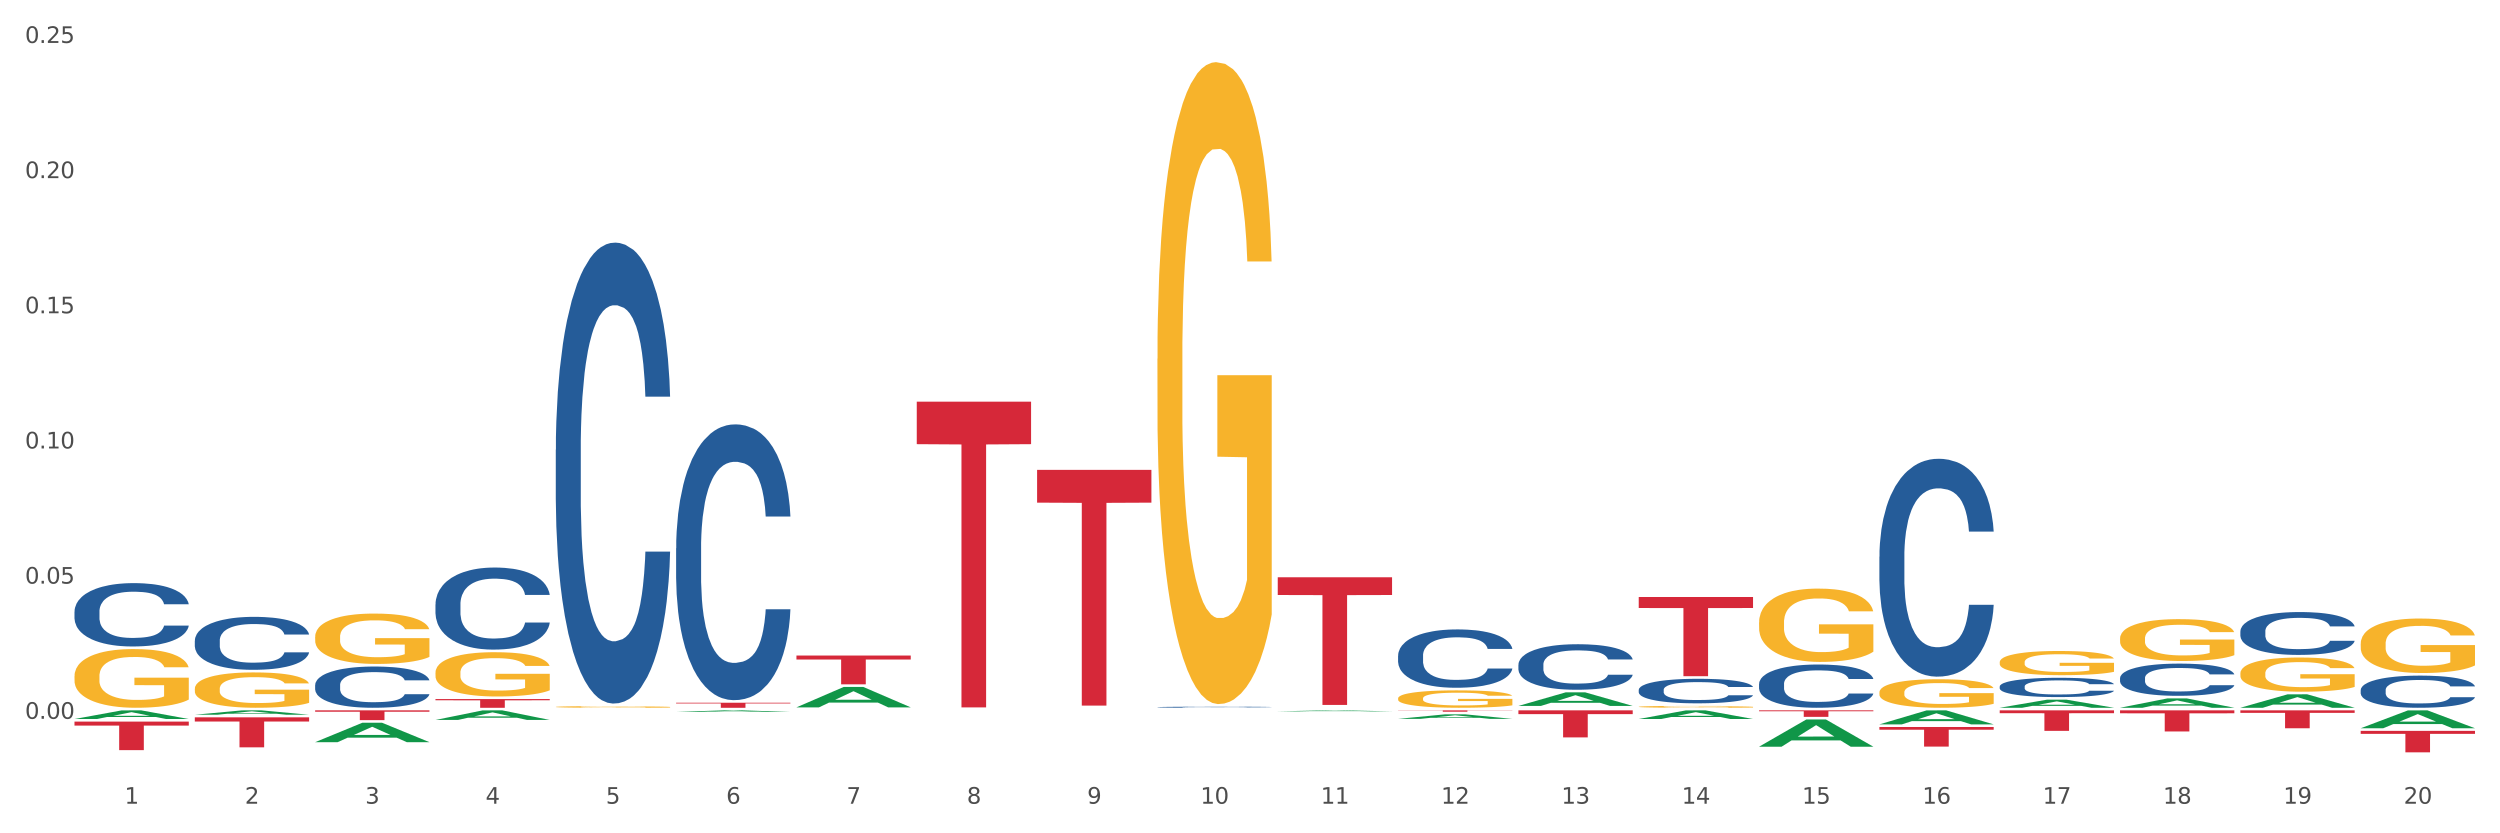 <?xml version="1.0" encoding="utf-8" standalone="no"?>
<!DOCTYPE svg PUBLIC "-//W3C//DTD SVG 1.1//EN"
  "http://www.w3.org/Graphics/SVG/1.1/DTD/svg11.dtd">
<svg xmlns:xlink="http://www.w3.org/1999/xlink" width="1080pt" height="360pt" viewBox="0 0 1080 360" xmlns="http://www.w3.org/2000/svg" version="1.1">
 <rect x="0" y="0" width="1080" height="360" fill="#333333" stroke="none"/>
 <defs>
  <style type="text/css">*{stroke-linejoin: round; stroke-linecap: butt}</style>
 </defs>
 <g id="figure_1">
  <g id="patch_1">
   <path d="M 0 360 
L 1080 360 
L 1080 0 
L 0 0 
z
" style="fill: #ffffff; stroke: #ffffff; stroke-linejoin: miter"/>
  </g>
  <g id="axes_1">
   <g id="matplotlib.axis_1">
    <g id="xtick_1">
     <g id="text_1">
      <!-- 1 -->
      <g style="fill: #4d4d4d" transform="translate(53.812 347.204) scale(0.096 -0.096)">
       <defs>
        <path id="DejaVuSans-31" d="M 794 531 
L 1825 531 
L 1825 4091 
L 703 3866 
L 703 4441 
L 1819 4666 
L 2450 4666 
L 2450 531 
L 3481 531 
L 3481 0 
L 794 0 
L 794 531 
z
" transform="scale(0.016)"/>
       </defs>
       <use xlink:href="#DejaVuSans-31"/>
      </g>
     </g>
    </g>
    <g id="xtick_2">
     <g id="text_2">
      <!-- 2 -->
      <g style="fill: #4d4d4d" transform="translate(105.793 347.204) scale(0.096 -0.096)">
       <defs>
        <path id="DejaVuSans-32" d="M 1228 531 
L 3431 531 
L 3431 0 
L 469 0 
L 469 531 
Q 828 903 1448 1529 
Q 2069 2156 2228 2338 
Q 2531 2678 2651 2914 
Q 2772 3150 2772 3378 
Q 2772 3750 2511 3984 
Q 2250 4219 1831 4219 
Q 1534 4219 1204 4116 
Q 875 4013 500 3803 
L 500 4441 
Q 881 4594 1212 4672 
Q 1544 4750 1819 4750 
Q 2544 4750 2975 4387 
Q 3406 4025 3406 3419 
Q 3406 3131 3298 2873 
Q 3191 2616 2906 2266 
Q 2828 2175 2409 1742 
Q 1991 1309 1228 531 
z
" transform="scale(0.016)"/>
       </defs>
       <use xlink:href="#DejaVuSans-32"/>
      </g>
     </g>
    </g>
    <g id="xtick_3">
     <g id="text_3">
      <!-- 3 -->
      <g style="fill: #4d4d4d" transform="translate(157.774 347.204) scale(0.096 -0.096)">
       <defs>
        <path id="DejaVuSans-33" d="M 2597 2516 
Q 3050 2419 3304 2112 
Q 3559 1806 3559 1356 
Q 3559 666 3084 287 
Q 2609 -91 1734 -91 
Q 1441 -91 1130 -33 
Q 819 25 488 141 
L 488 750 
Q 750 597 1062 519 
Q 1375 441 1716 441 
Q 2309 441 2620 675 
Q 2931 909 2931 1356 
Q 2931 1769 2642 2001 
Q 2353 2234 1838 2234 
L 1294 2234 
L 1294 2753 
L 1863 2753 
Q 2328 2753 2575 2939 
Q 2822 3125 2822 3475 
Q 2822 3834 2567 4026 
Q 2313 4219 1838 4219 
Q 1578 4219 1281 4162 
Q 984 4106 628 3988 
L 628 4550 
Q 988 4650 1302 4700 
Q 1616 4750 1894 4750 
Q 2613 4750 3031 4423 
Q 3450 4097 3450 3541 
Q 3450 3153 3228 2886 
Q 3006 2619 2597 2516 
z
" transform="scale(0.016)"/>
       </defs>
       <use xlink:href="#DejaVuSans-33"/>
      </g>
     </g>
    </g>
    <g id="xtick_4">
     <g id="text_4">
      <!-- 4 -->
      <g style="fill: #4d4d4d" transform="translate(209.756 347.204) scale(0.096 -0.096)">
       <defs>
        <path id="DejaVuSans-34" d="M 2419 4116 
L 825 1625 
L 2419 1625 
L 2419 4116 
z
M 2253 4666 
L 3047 4666 
L 3047 1625 
L 3713 1625 
L 3713 1100 
L 3047 1100 
L 3047 0 
L 2419 0 
L 2419 1100 
L 313 1100 
L 313 1709 
L 2253 4666 
z
" transform="scale(0.016)"/>
       </defs>
       <use xlink:href="#DejaVuSans-34"/>
      </g>
     </g>
    </g>
    <g id="xtick_5">
     <g id="text_5">
      <!-- 5 -->
      <g style="fill: #4d4d4d" transform="translate(261.737 347.204) scale(0.096 -0.096)">
       <defs>
        <path id="DejaVuSans-35" d="M 691 4666 
L 3169 4666 
L 3169 4134 
L 1269 4134 
L 1269 2991 
Q 1406 3038 1543 3061 
Q 1681 3084 1819 3084 
Q 2600 3084 3056 2656 
Q 3513 2228 3513 1497 
Q 3513 744 3044 326 
Q 2575 -91 1722 -91 
Q 1428 -91 1123 -41 
Q 819 9 494 109 
L 494 744 
Q 775 591 1075 516 
Q 1375 441 1709 441 
Q 2250 441 2565 725 
Q 2881 1009 2881 1497 
Q 2881 1984 2565 2268 
Q 2250 2553 1709 2553 
Q 1456 2553 1204 2497 
Q 953 2441 691 2322 
L 691 4666 
z
" transform="scale(0.016)"/>
       </defs>
       <use xlink:href="#DejaVuSans-35"/>
      </g>
     </g>
    </g>
    <g id="xtick_6">
     <g id="text_6">
      <!-- 6 -->
      <g style="fill: #4d4d4d" transform="translate(313.718 347.204) scale(0.096 -0.096)">
       <defs>
        <path id="DejaVuSans-36" d="M 2113 2584 
Q 1688 2584 1439 2293 
Q 1191 2003 1191 1497 
Q 1191 994 1439 701 
Q 1688 409 2113 409 
Q 2538 409 2786 701 
Q 3034 994 3034 1497 
Q 3034 2003 2786 2293 
Q 2538 2584 2113 2584 
z
M 3366 4563 
L 3366 3988 
Q 3128 4100 2886 4159 
Q 2644 4219 2406 4219 
Q 1781 4219 1451 3797 
Q 1122 3375 1075 2522 
Q 1259 2794 1537 2939 
Q 1816 3084 2150 3084 
Q 2853 3084 3261 2657 
Q 3669 2231 3669 1497 
Q 3669 778 3244 343 
Q 2819 -91 2113 -91 
Q 1303 -91 875 529 
Q 447 1150 447 2328 
Q 447 3434 972 4092 
Q 1497 4750 2381 4750 
Q 2619 4750 2861 4703 
Q 3103 4656 3366 4563 
z
" transform="scale(0.016)"/>
       </defs>
       <use xlink:href="#DejaVuSans-36"/>
      </g>
     </g>
    </g>
    <g id="xtick_7">
     <g id="text_7">
      <!-- 7 -->
      <g style="fill: #4d4d4d" transform="translate(365.699 347.204) scale(0.096 -0.096)">
       <defs>
        <path id="DejaVuSans-37" d="M 525 4666 
L 3525 4666 
L 3525 4397 
L 1831 0 
L 1172 0 
L 2766 4134 
L 525 4134 
L 525 4666 
z
" transform="scale(0.016)"/>
       </defs>
       <use xlink:href="#DejaVuSans-37"/>
      </g>
     </g>
    </g>
    <g id="xtick_8">
     <g id="text_8">
      <!-- 8 -->
      <g style="fill: #4d4d4d" transform="translate(417.68 347.204) scale(0.096 -0.096)">
       <defs>
        <path id="DejaVuSans-38" d="M 2034 2216 
Q 1584 2216 1326 1975 
Q 1069 1734 1069 1313 
Q 1069 891 1326 650 
Q 1584 409 2034 409 
Q 2484 409 2743 651 
Q 3003 894 3003 1313 
Q 3003 1734 2745 1975 
Q 2488 2216 2034 2216 
z
M 1403 2484 
Q 997 2584 770 2862 
Q 544 3141 544 3541 
Q 544 4100 942 4425 
Q 1341 4750 2034 4750 
Q 2731 4750 3128 4425 
Q 3525 4100 3525 3541 
Q 3525 3141 3298 2862 
Q 3072 2584 2669 2484 
Q 3125 2378 3379 2068 
Q 3634 1759 3634 1313 
Q 3634 634 3220 271 
Q 2806 -91 2034 -91 
Q 1263 -91 848 271 
Q 434 634 434 1313 
Q 434 1759 690 2068 
Q 947 2378 1403 2484 
z
M 1172 3481 
Q 1172 3119 1398 2916 
Q 1625 2713 2034 2713 
Q 2441 2713 2670 2916 
Q 2900 3119 2900 3481 
Q 2900 3844 2670 4047 
Q 2441 4250 2034 4250 
Q 1625 4250 1398 4047 
Q 1172 3844 1172 3481 
z
" transform="scale(0.016)"/>
       </defs>
       <use xlink:href="#DejaVuSans-38"/>
      </g>
     </g>
    </g>
    <g id="xtick_9">
     <g id="text_9">
      <!-- 9 -->
      <g style="fill: #4d4d4d" transform="translate(469.662 347.204) scale(0.096 -0.096)">
       <defs>
        <path id="DejaVuSans-39" d="M 703 97 
L 703 672 
Q 941 559 1184 500 
Q 1428 441 1663 441 
Q 2288 441 2617 861 
Q 2947 1281 2994 2138 
Q 2813 1869 2534 1725 
Q 2256 1581 1919 1581 
Q 1219 1581 811 2004 
Q 403 2428 403 3163 
Q 403 3881 828 4315 
Q 1253 4750 1959 4750 
Q 2769 4750 3195 4129 
Q 3622 3509 3622 2328 
Q 3622 1225 3098 567 
Q 2575 -91 1691 -91 
Q 1453 -91 1209 -44 
Q 966 3 703 97 
z
M 1959 2075 
Q 2384 2075 2632 2365 
Q 2881 2656 2881 3163 
Q 2881 3666 2632 3958 
Q 2384 4250 1959 4250 
Q 1534 4250 1286 3958 
Q 1038 3666 1038 3163 
Q 1038 2656 1286 2365 
Q 1534 2075 1959 2075 
z
" transform="scale(0.016)"/>
       </defs>
       <use xlink:href="#DejaVuSans-39"/>
      </g>
     </g>
    </g>
    <g id="xtick_10">
     <g id="text_10">
      <!-- 10 -->
      <g style="fill: #4d4d4d" transform="translate(518.589 347.204) scale(0.096 -0.096)">
       <defs>
        <path id="DejaVuSans-30" d="M 2034 4250 
Q 1547 4250 1301 3770 
Q 1056 3291 1056 2328 
Q 1056 1369 1301 889 
Q 1547 409 2034 409 
Q 2525 409 2770 889 
Q 3016 1369 3016 2328 
Q 3016 3291 2770 3770 
Q 2525 4250 2034 4250 
z
M 2034 4750 
Q 2819 4750 3233 4129 
Q 3647 3509 3647 2328 
Q 3647 1150 3233 529 
Q 2819 -91 2034 -91 
Q 1250 -91 836 529 
Q 422 1150 422 2328 
Q 422 3509 836 4129 
Q 1250 4750 2034 4750 
z
" transform="scale(0.016)"/>
       </defs>
       <use xlink:href="#DejaVuSans-31"/>
       <use xlink:href="#DejaVuSans-30" transform="translate(63.623 0)"/>
      </g>
     </g>
    </g>
    <g id="xtick_11">
     <g id="text_11">
      <!-- 11 -->
      <g style="fill: #4d4d4d" transform="translate(570.57 347.204) scale(0.096 -0.096)">
       <use xlink:href="#DejaVuSans-31"/>
       <use xlink:href="#DejaVuSans-31" transform="translate(63.623 0)"/>
      </g>
     </g>
    </g>
    <g id="xtick_12">
     <g id="text_12">
      <!-- 12 -->
      <g style="fill: #4d4d4d" transform="translate(622.551 347.204) scale(0.096 -0.096)">
       <use xlink:href="#DejaVuSans-31"/>
       <use xlink:href="#DejaVuSans-32" transform="translate(63.623 0)"/>
      </g>
     </g>
    </g>
    <g id="xtick_13">
     <g id="text_13">
      <!-- 13 -->
      <g style="fill: #4d4d4d" transform="translate(674.533 347.204) scale(0.096 -0.096)">
       <use xlink:href="#DejaVuSans-31"/>
       <use xlink:href="#DejaVuSans-33" transform="translate(63.623 0)"/>
      </g>
     </g>
    </g>
    <g id="xtick_14">
     <g id="text_14">
      <!-- 14 -->
      <g style="fill: #4d4d4d" transform="translate(726.514 347.204) scale(0.096 -0.096)">
       <use xlink:href="#DejaVuSans-31"/>
       <use xlink:href="#DejaVuSans-34" transform="translate(63.623 0)"/>
      </g>
     </g>
    </g>
    <g id="xtick_15">
     <g id="text_15">
      <!-- 15 -->
      <g style="fill: #4d4d4d" transform="translate(778.495 347.204) scale(0.096 -0.096)">
       <use xlink:href="#DejaVuSans-31"/>
       <use xlink:href="#DejaVuSans-35" transform="translate(63.623 0)"/>
      </g>
     </g>
    </g>
    <g id="xtick_16">
     <g id="text_16">
      <!-- 16 -->
      <g style="fill: #4d4d4d" transform="translate(830.476 347.204) scale(0.096 -0.096)">
       <use xlink:href="#DejaVuSans-31"/>
       <use xlink:href="#DejaVuSans-36" transform="translate(63.623 0)"/>
      </g>
     </g>
    </g>
    <g id="xtick_17">
     <g id="text_17">
      <!-- 17 -->
      <g style="fill: #4d4d4d" transform="translate(882.457 347.204) scale(0.096 -0.096)">
       <use xlink:href="#DejaVuSans-31"/>
       <use xlink:href="#DejaVuSans-37" transform="translate(63.623 0)"/>
      </g>
     </g>
    </g>
    <g id="xtick_18">
     <g id="text_18">
      <!-- 18 -->
      <g style="fill: #4d4d4d" transform="translate(934.439 347.204) scale(0.096 -0.096)">
       <use xlink:href="#DejaVuSans-31"/>
       <use xlink:href="#DejaVuSans-38" transform="translate(63.623 0)"/>
      </g>
     </g>
    </g>
    <g id="xtick_19">
     <g id="text_19">
      <!-- 19 -->
      <g style="fill: #4d4d4d" transform="translate(986.42 347.204) scale(0.096 -0.096)">
       <use xlink:href="#DejaVuSans-31"/>
       <use xlink:href="#DejaVuSans-39" transform="translate(63.623 0)"/>
      </g>
     </g>
    </g>
    <g id="xtick_20">
     <g id="text_20">
      <!-- 20 -->
      <g style="fill: #4d4d4d" transform="translate(1038.401 347.204) scale(0.096 -0.096)">
       <use xlink:href="#DejaVuSans-32"/>
       <use xlink:href="#DejaVuSans-30" transform="translate(63.623 0)"/>
      </g>
     </g>
    </g>
    <g id="xtick_21"/>
    <g id="xtick_22"/>
    <g id="xtick_23"/>
    <g id="xtick_24"/>
    <g id="xtick_25"/>
    <g id="xtick_26"/>
    <g id="xtick_27"/>
    <g id="xtick_28"/>
    <g id="xtick_29"/>
    <g id="xtick_30"/>
    <g id="xtick_31"/>
    <g id="xtick_32"/>
    <g id="xtick_33"/>
    <g id="xtick_34"/>
    <g id="xtick_35"/>
    <g id="xtick_36"/>
    <g id="xtick_37"/>
    <g id="xtick_38"/>
    <g id="xtick_39"/>
   </g>
   <g id="matplotlib.axis_2">
    <g id="ytick_1">
     <g id="text_21">
      <!-- 0.00 -->
      <g style="fill: #4d4d4d" transform="translate(10.8 310.524) scale(0.096 -0.096)">
       <defs>
        <path id="DejaVuSans-2e" d="M 684 794 
L 1344 794 
L 1344 0 
L 684 0 
L 684 794 
z
" transform="scale(0.016)"/>
       </defs>
       <use xlink:href="#DejaVuSans-30"/>
       <use xlink:href="#DejaVuSans-2e" transform="translate(63.623 0)"/>
       <use xlink:href="#DejaVuSans-30" transform="translate(95.41 0)"/>
       <use xlink:href="#DejaVuSans-30" transform="translate(159.033 0)"/>
      </g>
     </g>
    </g>
    <g id="ytick_2">
     <g id="text_22">
      <!-- 0.05 -->
      <g style="fill: #4d4d4d" transform="translate(10.8 252.13) scale(0.096 -0.096)">
       <use xlink:href="#DejaVuSans-30"/>
       <use xlink:href="#DejaVuSans-2e" transform="translate(63.623 0)"/>
       <use xlink:href="#DejaVuSans-30" transform="translate(95.41 0)"/>
       <use xlink:href="#DejaVuSans-35" transform="translate(159.033 0)"/>
      </g>
     </g>
    </g>
    <g id="ytick_3">
     <g id="text_23">
      <!-- 0.10 -->
      <g style="fill: #4d4d4d" transform="translate(10.8 193.736) scale(0.096 -0.096)">
       <use xlink:href="#DejaVuSans-30"/>
       <use xlink:href="#DejaVuSans-2e" transform="translate(63.623 0)"/>
       <use xlink:href="#DejaVuSans-31" transform="translate(95.41 0)"/>
       <use xlink:href="#DejaVuSans-30" transform="translate(159.033 0)"/>
      </g>
     </g>
    </g>
    <g id="ytick_4">
     <g id="text_24">
      <!-- 0.15 -->
      <g style="fill: #4d4d4d" transform="translate(10.8 135.343) scale(0.096 -0.096)">
       <use xlink:href="#DejaVuSans-30"/>
       <use xlink:href="#DejaVuSans-2e" transform="translate(63.623 0)"/>
       <use xlink:href="#DejaVuSans-31" transform="translate(95.41 0)"/>
       <use xlink:href="#DejaVuSans-35" transform="translate(159.033 0)"/>
      </g>
     </g>
    </g>
    <g id="ytick_5">
     <g id="text_25">
      <!-- 0.20 -->
      <g style="fill: #4d4d4d" transform="translate(10.8 76.949) scale(0.096 -0.096)">
       <use xlink:href="#DejaVuSans-30"/>
       <use xlink:href="#DejaVuSans-2e" transform="translate(63.623 0)"/>
       <use xlink:href="#DejaVuSans-32" transform="translate(95.41 0)"/>
       <use xlink:href="#DejaVuSans-30" transform="translate(159.033 0)"/>
      </g>
     </g>
    </g>
    <g id="ytick_6">
     <g id="text_26">
      <!-- 0.25 -->
      <g style="fill: #4d4d4d" transform="translate(10.8 18.555) scale(0.096 -0.096)">
       <use xlink:href="#DejaVuSans-30"/>
       <use xlink:href="#DejaVuSans-2e" transform="translate(63.623 0)"/>
       <use xlink:href="#DejaVuSans-32" transform="translate(95.41 0)"/>
       <use xlink:href="#DejaVuSans-35" transform="translate(159.033 0)"/>
      </g>
     </g>
    </g>
    <g id="ytick_7"/>
    <g id="ytick_8"/>
    <g id="ytick_9"/>
    <g id="ytick_10"/>
    <g id="ytick_11"/>
   </g>
   <g id="PolyCollection_1">
    <path d="M 32.175 292.116 
L 32.233 292.093 
L 32.233 291.259 
L 32.35 290.542 
L 32.933 288.805 
L 33.807 287.369 
L 34.449 286.605 
L 35.09 285.979 
L 35.848 285.354 
L 36.781 284.706 
L 38.472 283.756 
L 39.521 283.27 
L 40.804 282.761 
L 43.136 282.019 
L 44.827 281.603 
L 46.576 281.255 
L 49.433 280.838 
L 51.298 280.653 
L 53.28 280.514 
L 55.671 280.422 
L 57.478 280.398 
L 61.443 280.468 
L 64.824 280.676 
L 66.457 280.838 
L 68.556 281.116 
L 69.663 281.302 
L 71.471 281.672 
L 73.337 282.158 
L 74.619 282.575 
L 76.543 283.363 
L 78.001 284.15 
L 79.342 285.123 
L 80.041 285.794 
L 80.566 286.419 
L 81.032 287.137 
L 81.499 288.272 
L 71.004 288.272 
L 70.596 287.462 
L 69.955 286.697 
L 69.022 285.956 
L 68.206 285.493 
L 66.807 284.914 
L 65.524 284.544 
L 64.183 284.266 
L 62.551 284.034 
L 61.268 283.918 
L 59.461 283.826 
L 55.904 283.849 
L 53.514 284.034 
L 51.881 284.266 
L 50.832 284.474 
L 49.899 284.706 
L 48.849 285.03 
L 47.625 285.516 
L 46.751 285.956 
L 45.876 286.512 
L 45.176 287.068 
L 44.535 287.716 
L 44.01 288.411 
L 43.602 289.129 
L 43.252 290.009 
L 42.961 291.468 
L 42.961 294.64 
L 43.078 295.358 
L 43.369 296.308 
L 43.719 297.026 
L 44.302 297.883 
L 44.827 298.461 
L 45.818 299.295 
L 46.926 299.99 
L 47.8 300.43 
L 48.675 300.8 
L 50.19 301.31 
L 51.881 301.727 
L 53.339 301.981 
L 55.321 302.213 
L 56.662 302.306 
L 57.828 302.352 
L 60.685 302.352 
L 62.725 302.282 
L 64.999 302.12 
L 66.748 301.912 
L 68.206 301.657 
L 69.838 301.24 
L 70.888 300.847 
L 70.888 296.007 
L 58.061 295.984 
L 58.061 292.765 
L 81.557 292.765 
L 81.557 302.213 
L 80.566 302.699 
L 79.458 303.139 
L 78.292 303.533 
L 76.543 304.019 
L 74.444 304.482 
L 72.579 304.807 
L 70.596 305.085 
L 68.264 305.339 
L 65.232 305.571 
L 63.367 305.664 
L 61.035 305.733 
L 58.294 305.756 
L 55.904 305.71 
L 53.572 305.594 
L 51.123 305.386 
L 48.733 305.085 
L 46.926 304.784 
L 45.118 304.413 
L 43.194 303.927 
L 41.678 303.464 
L 40.512 303.047 
L 39.23 302.514 
L 37.83 301.819 
L 36.781 301.194 
L 35.848 300.546 
L 34.857 299.712 
L 34.157 298.994 
L 33.458 298.091 
L 33.05 297.419 
L 32.583 296.377 
L 32.233 294.918 
L 32.175 292.116 
z
" clip-path="url(#p7c15e01a5e)" style="fill: #f7b32b"/>
    <path d="M 84.156 297.542 
L 84.215 297.528 
L 84.215 297.026 
L 84.331 296.593 
L 84.914 295.547 
L 85.789 294.683 
L 86.43 294.222 
L 87.071 293.846 
L 87.829 293.469 
L 88.762 293.079 
L 90.453 292.507 
L 91.502 292.214 
L 92.785 291.907 
L 95.117 291.461 
L 96.808 291.21 
L 98.557 291.001 
L 101.414 290.75 
L 103.279 290.638 
L 105.262 290.554 
L 107.652 290.499 
L 109.459 290.485 
L 113.424 290.527 
L 116.806 290.652 
L 118.438 290.75 
L 120.537 290.917 
L 121.645 291.029 
L 123.452 291.252 
L 125.318 291.545 
L 126.6 291.796 
L 128.524 292.27 
L 129.982 292.744 
L 131.323 293.33 
L 132.022 293.734 
L 132.547 294.111 
L 133.014 294.543 
L 133.48 295.227 
L 122.986 295.227 
L 122.577 294.738 
L 121.936 294.278 
L 121.003 293.832 
L 120.187 293.553 
L 118.788 293.204 
L 117.505 292.981 
L 116.164 292.814 
L 114.532 292.674 
L 113.249 292.605 
L 111.442 292.549 
L 107.885 292.563 
L 105.495 292.674 
L 103.862 292.814 
L 102.813 292.939 
L 101.88 293.079 
L 100.831 293.274 
L 99.606 293.567 
L 98.732 293.832 
L 97.857 294.167 
L 97.158 294.501 
L 96.516 294.892 
L 95.992 295.31 
L 95.583 295.743 
L 95.234 296.272 
L 94.942 297.151 
L 94.942 299.062 
L 95.059 299.494 
L 95.35 300.066 
L 95.7 300.498 
L 96.283 301.014 
L 96.808 301.363 
L 97.799 301.865 
L 98.907 302.283 
L 99.781 302.548 
L 100.656 302.772 
L 102.172 303.078 
L 103.862 303.329 
L 105.32 303.483 
L 107.302 303.622 
L 108.643 303.678 
L 109.809 303.706 
L 112.666 303.706 
L 114.707 303.664 
L 116.98 303.567 
L 118.73 303.441 
L 120.187 303.288 
L 121.82 303.037 
L 122.869 302.799 
L 122.869 299.885 
L 110.042 299.871 
L 110.042 297.932 
L 133.538 297.932 
L 133.538 303.622 
L 132.547 303.915 
L 131.439 304.18 
L 130.273 304.417 
L 128.524 304.71 
L 126.425 304.989 
L 124.56 305.184 
L 122.577 305.352 
L 120.245 305.505 
L 117.214 305.645 
L 115.348 305.7 
L 113.016 305.742 
L 110.276 305.756 
L 107.885 305.728 
L 105.553 305.659 
L 103.104 305.533 
L 100.714 305.352 
L 98.907 305.17 
L 97.099 304.947 
L 95.175 304.654 
L 93.659 304.375 
L 92.493 304.124 
L 91.211 303.804 
L 89.812 303.385 
L 88.762 303.009 
L 87.829 302.618 
L 86.838 302.116 
L 86.138 301.684 
L 85.439 301.14 
L 85.031 300.735 
L 84.564 300.108 
L 84.215 299.229 
L 84.156 297.542 
z
" clip-path="url(#p7c15e01a5e)" style="fill: #f7b32b"/>
    <path d="M 136.137 275.118 
L 136.196 275.098 
L 136.196 274.383 
L 136.312 273.767 
L 136.895 272.276 
L 137.77 271.044 
L 138.411 270.388 
L 139.053 269.852 
L 139.81 269.315 
L 140.743 268.759 
L 142.434 267.944 
L 143.484 267.527 
L 144.766 267.09 
L 147.098 266.454 
L 148.789 266.096 
L 150.538 265.798 
L 153.395 265.44 
L 155.261 265.281 
L 157.243 265.162 
L 159.633 265.083 
L 161.441 265.063 
L 165.405 265.122 
L 168.787 265.301 
L 170.419 265.44 
L 172.518 265.679 
L 173.626 265.838 
L 175.433 266.156 
L 177.299 266.573 
L 178.582 266.931 
L 180.506 267.606 
L 181.963 268.282 
L 183.304 269.117 
L 184.004 269.693 
L 184.528 270.229 
L 184.995 270.845 
L 185.461 271.819 
L 174.967 271.819 
L 174.559 271.124 
L 173.917 270.468 
L 172.985 269.832 
L 172.168 269.435 
L 170.769 268.938 
L 169.486 268.62 
L 168.145 268.381 
L 166.513 268.183 
L 165.23 268.083 
L 163.423 268.004 
L 159.866 268.024 
L 157.476 268.183 
L 155.844 268.381 
L 154.794 268.56 
L 153.861 268.759 
L 152.812 269.037 
L 151.588 269.454 
L 150.713 269.832 
L 149.838 270.309 
L 149.139 270.786 
L 148.498 271.342 
L 147.973 271.938 
L 147.565 272.554 
L 147.215 273.31 
L 146.923 274.562 
L 146.923 277.284 
L 147.04 277.9 
L 147.331 278.715 
L 147.681 279.331 
L 148.264 280.066 
L 148.789 280.563 
L 149.78 281.278 
L 150.888 281.874 
L 151.762 282.252 
L 152.637 282.57 
L 154.153 283.007 
L 155.844 283.365 
L 157.301 283.583 
L 159.283 283.782 
L 160.624 283.862 
L 161.79 283.901 
L 164.647 283.901 
L 166.688 283.842 
L 168.962 283.703 
L 170.711 283.524 
L 172.168 283.305 
L 173.801 282.948 
L 174.85 282.61 
L 174.85 278.456 
L 162.024 278.437 
L 162.024 275.674 
L 185.52 275.674 
L 185.52 283.782 
L 184.528 284.2 
L 183.421 284.577 
L 182.255 284.915 
L 180.506 285.332 
L 178.407 285.73 
L 176.541 286.008 
L 174.559 286.246 
L 172.227 286.465 
L 169.195 286.664 
L 167.329 286.743 
L 164.997 286.803 
L 162.257 286.823 
L 159.866 286.783 
L 157.534 286.684 
L 155.086 286.505 
L 152.695 286.246 
L 150.888 285.988 
L 149.081 285.67 
L 147.157 285.253 
L 145.641 284.855 
L 144.475 284.498 
L 143.192 284.041 
L 141.793 283.444 
L 140.743 282.908 
L 139.81 282.351 
L 138.819 281.636 
L 138.12 281.02 
L 137.42 280.245 
L 137.012 279.669 
L 136.546 278.774 
L 136.196 277.522 
L 136.137 275.118 
z
" clip-path="url(#p7c15e01a5e)" style="fill: #f7b32b"/>
    <path d="M 188.119 290.593 
L 188.177 290.576 
L 188.177 289.947 
L 188.294 289.405 
L 188.877 288.094 
L 189.751 287.01 
L 190.392 286.434 
L 191.034 285.962 
L 191.792 285.49 
L 192.725 285.001 
L 194.415 284.284 
L 195.465 283.917 
L 196.747 283.532 
L 199.079 282.973 
L 200.77 282.659 
L 202.519 282.396 
L 205.376 282.082 
L 207.242 281.942 
L 209.224 281.837 
L 211.614 281.767 
L 213.422 281.75 
L 217.386 281.802 
L 220.768 281.959 
L 222.4 282.082 
L 224.499 282.292 
L 225.607 282.431 
L 227.414 282.711 
L 229.28 283.078 
L 230.563 283.393 
L 232.487 283.987 
L 233.944 284.581 
L 235.285 285.315 
L 235.985 285.822 
L 236.51 286.294 
L 236.976 286.836 
L 237.442 287.692 
L 226.948 287.692 
L 226.54 287.08 
L 225.899 286.504 
L 224.966 285.944 
L 224.149 285.595 
L 222.75 285.158 
L 221.468 284.878 
L 220.127 284.668 
L 218.494 284.494 
L 217.212 284.406 
L 215.404 284.336 
L 211.848 284.354 
L 209.457 284.494 
L 207.825 284.668 
L 206.775 284.826 
L 205.843 285.001 
L 204.793 285.245 
L 203.569 285.612 
L 202.694 285.944 
L 201.82 286.364 
L 201.12 286.783 
L 200.479 287.273 
L 199.954 287.797 
L 199.546 288.339 
L 199.196 289.003 
L 198.905 290.104 
L 198.905 292.498 
L 199.021 293.04 
L 199.313 293.757 
L 199.662 294.299 
L 200.246 294.945 
L 200.77 295.382 
L 201.761 296.012 
L 202.869 296.536 
L 203.744 296.868 
L 204.618 297.148 
L 206.134 297.532 
L 207.825 297.847 
L 209.282 298.039 
L 211.265 298.214 
L 212.606 298.284 
L 213.772 298.319 
L 216.628 298.319 
L 218.669 298.266 
L 220.943 298.144 
L 222.692 297.986 
L 224.149 297.794 
L 225.782 297.48 
L 226.831 297.183 
L 226.831 293.53 
L 214.005 293.512 
L 214.005 291.083 
L 237.501 291.083 
L 237.501 298.214 
L 236.51 298.581 
L 235.402 298.913 
L 234.236 299.21 
L 232.487 299.577 
L 230.388 299.927 
L 228.522 300.171 
L 226.54 300.381 
L 224.208 300.573 
L 221.176 300.748 
L 219.31 300.818 
L 216.978 300.87 
L 214.238 300.888 
L 211.848 300.853 
L 209.516 300.765 
L 207.067 300.608 
L 204.676 300.381 
L 202.869 300.154 
L 201.062 299.874 
L 199.138 299.507 
L 197.622 299.157 
L 196.456 298.843 
L 195.173 298.441 
L 193.774 297.917 
L 192.725 297.445 
L 191.792 296.955 
L 190.801 296.326 
L 190.101 295.784 
L 189.401 295.103 
L 188.993 294.596 
L 188.527 293.809 
L 188.177 292.708 
L 188.119 290.593 
z
" clip-path="url(#p7c15e01a5e)" style="fill: #f7b32b"/>
    <path d="M 240.1 305.381 
L 240.158 305.381 
L 240.158 305.358 
L 240.275 305.338 
L 240.858 305.29 
L 241.732 305.251 
L 242.374 305.23 
L 243.015 305.212 
L 243.773 305.195 
L 244.706 305.177 
L 246.396 305.151 
L 247.446 305.138 
L 248.729 305.124 
L 251.061 305.104 
L 252.751 305.092 
L 254.501 305.083 
L 257.357 305.071 
L 259.223 305.066 
L 261.205 305.062 
L 263.596 305.06 
L 265.403 305.059 
L 269.368 305.061 
L 272.749 305.067 
L 274.382 305.071 
L 276.481 305.079 
L 277.588 305.084 
L 279.396 305.094 
L 281.261 305.107 
L 282.544 305.119 
L 284.468 305.141 
L 285.926 305.162 
L 287.266 305.189 
L 287.966 305.207 
L 288.491 305.225 
L 288.957 305.244 
L 289.424 305.276 
L 278.929 305.276 
L 278.521 305.253 
L 277.88 305.232 
L 276.947 305.212 
L 276.131 305.199 
L 274.731 305.183 
L 273.449 305.173 
L 272.108 305.165 
L 270.475 305.159 
L 269.193 305.156 
L 267.385 305.153 
L 263.829 305.154 
L 261.438 305.159 
L 259.806 305.165 
L 258.757 305.171 
L 257.824 305.177 
L 256.774 305.186 
L 255.55 305.2 
L 254.675 305.212 
L 253.801 305.227 
L 253.101 305.242 
L 252.46 305.26 
L 251.935 305.279 
L 251.527 305.299 
L 251.177 305.323 
L 250.886 305.363 
L 250.886 305.451 
L 251.002 305.47 
L 251.294 305.496 
L 251.644 305.516 
L 252.227 305.54 
L 252.751 305.556 
L 253.743 305.579 
L 254.85 305.598 
L 255.725 305.61 
L 256.599 305.62 
L 258.115 305.634 
L 259.806 305.645 
L 261.264 305.652 
L 263.246 305.659 
L 264.587 305.661 
L 265.753 305.663 
L 268.61 305.663 
L 270.65 305.661 
L 272.924 305.656 
L 274.673 305.65 
L 276.131 305.643 
L 277.763 305.632 
L 278.813 305.621 
L 278.813 305.488 
L 265.986 305.487 
L 265.986 305.399 
L 289.482 305.399 
L 289.482 305.659 
L 288.491 305.672 
L 287.383 305.684 
L 286.217 305.695 
L 284.468 305.708 
L 282.369 305.721 
L 280.503 305.73 
L 278.521 305.738 
L 276.189 305.745 
L 273.157 305.751 
L 271.292 305.754 
L 268.96 305.755 
L 266.219 305.756 
L 263.829 305.755 
L 261.497 305.752 
L 259.048 305.746 
L 256.658 305.738 
L 254.85 305.729 
L 253.043 305.719 
L 251.119 305.706 
L 249.603 305.693 
L 248.437 305.682 
L 247.154 305.667 
L 245.755 305.648 
L 244.706 305.631 
L 243.773 305.613 
L 242.782 305.59 
L 242.082 305.57 
L 241.382 305.545 
L 240.974 305.527 
L 240.508 305.498 
L 240.158 305.458 
L 240.1 305.381 
z
" clip-path="url(#p7c15e01a5e)" style="fill: #f7b32b"/>
    <path d="M 500.006 154.995 
L 500.064 154.741 
L 500.064 145.624 
L 500.181 137.772 
L 500.764 118.777 
L 501.638 103.074 
L 502.28 94.716 
L 502.921 87.878 
L 503.679 81.04 
L 504.612 73.948 
L 506.302 63.564 
L 507.352 58.245 
L 508.635 52.673 
L 510.967 44.568 
L 512.657 40.01 
L 514.407 36.211 
L 517.263 31.652 
L 519.129 29.625 
L 521.111 28.106 
L 523.502 27.093 
L 525.309 26.84 
L 529.274 27.599 
L 532.655 29.879 
L 534.288 31.652 
L 536.387 34.691 
L 537.494 36.717 
L 539.302 40.769 
L 541.167 46.088 
L 542.45 50.647 
L 544.374 59.258 
L 545.832 67.869 
L 547.172 78.507 
L 547.872 85.852 
L 548.397 92.69 
L 548.863 100.541 
L 549.33 112.952 
L 538.835 112.952 
L 538.427 104.087 
L 537.786 95.729 
L 536.853 87.625 
L 536.037 82.559 
L 534.637 76.227 
L 533.355 72.175 
L 532.014 69.136 
L 530.381 66.603 
L 529.099 65.337 
L 527.291 64.324 
L 523.735 64.577 
L 521.345 66.603 
L 519.712 69.136 
L 518.663 71.415 
L 517.73 73.948 
L 516.68 77.494 
L 515.456 82.812 
L 514.581 87.625 
L 513.707 93.703 
L 513.007 99.782 
L 512.366 106.873 
L 511.841 114.471 
L 511.433 122.323 
L 511.083 131.947 
L 510.792 147.903 
L 510.792 182.601 
L 510.908 190.453 
L 511.2 200.837 
L 511.55 208.688 
L 512.133 218.059 
L 512.657 224.391 
L 513.649 233.509 
L 514.756 241.107 
L 515.631 245.919 
L 516.505 249.971 
L 518.021 255.543 
L 519.712 260.102 
L 521.17 262.888 
L 523.152 265.421 
L 524.493 266.434 
L 525.659 266.941 
L 528.516 266.941 
L 530.556 266.181 
L 532.83 264.408 
L 534.579 262.128 
L 536.037 259.342 
L 537.669 254.784 
L 538.719 250.478 
L 538.719 197.544 
L 525.892 197.291 
L 525.892 162.086 
L 549.388 162.086 
L 549.388 265.421 
L 548.397 270.74 
L 547.289 275.552 
L 546.123 279.857 
L 544.374 285.176 
L 542.275 290.242 
L 540.409 293.787 
L 538.427 296.827 
L 536.095 299.613 
L 533.063 302.145 
L 531.198 303.158 
L 528.866 303.918 
L 526.125 304.171 
L 523.735 303.665 
L 521.403 302.399 
L 518.954 300.119 
L 516.564 296.827 
L 514.756 293.534 
L 512.949 289.482 
L 511.025 284.163 
L 509.509 279.098 
L 508.343 274.539 
L 507.06 268.713 
L 505.661 261.115 
L 504.612 254.277 
L 503.679 247.185 
L 502.688 238.068 
L 501.988 230.216 
L 501.288 220.339 
L 500.88 212.994 
L 500.414 201.597 
L 500.064 185.641 
L 500.006 154.995 
z
" clip-path="url(#p7c15e01a5e)" style="fill: #f7b32b"/>
    <path d="M 603.968 301.71 
L 604.027 301.703 
L 604.027 301.456 
L 604.143 301.243 
L 604.726 300.728 
L 605.601 300.302 
L 606.242 300.076 
L 606.883 299.89 
L 607.641 299.705 
L 608.574 299.512 
L 610.265 299.231 
L 611.314 299.086 
L 612.597 298.935 
L 614.929 298.715 
L 616.62 298.592 
L 618.369 298.489 
L 621.226 298.365 
L 623.091 298.31 
L 625.074 298.269 
L 627.464 298.242 
L 629.271 298.235 
L 633.236 298.255 
L 636.618 298.317 
L 638.25 298.365 
L 640.349 298.448 
L 641.457 298.503 
L 643.264 298.612 
L 645.13 298.757 
L 646.412 298.88 
L 648.336 299.114 
L 649.794 299.347 
L 651.135 299.636 
L 651.835 299.835 
L 652.359 300.021 
L 652.826 300.234 
L 653.292 300.57 
L 642.798 300.57 
L 642.39 300.33 
L 641.748 300.103 
L 640.815 299.883 
L 639.999 299.746 
L 638.6 299.574 
L 637.317 299.464 
L 635.976 299.382 
L 634.344 299.313 
L 633.061 299.279 
L 631.254 299.251 
L 627.697 299.258 
L 625.307 299.313 
L 623.674 299.382 
L 622.625 299.444 
L 621.692 299.512 
L 620.643 299.608 
L 619.418 299.753 
L 618.544 299.883 
L 617.669 300.048 
L 616.97 300.213 
L 616.328 300.405 
L 615.804 300.611 
L 615.396 300.824 
L 615.046 301.085 
L 614.754 301.518 
L 614.754 302.459 
L 614.871 302.672 
L 615.162 302.954 
L 615.512 303.167 
L 616.095 303.421 
L 616.62 303.592 
L 617.611 303.84 
L 618.719 304.046 
L 619.593 304.176 
L 620.468 304.286 
L 621.984 304.437 
L 623.674 304.561 
L 625.132 304.636 
L 627.114 304.705 
L 628.455 304.733 
L 629.621 304.746 
L 632.478 304.746 
L 634.519 304.726 
L 636.792 304.678 
L 638.542 304.616 
L 639.999 304.54 
L 641.632 304.417 
L 642.681 304.3 
L 642.681 302.864 
L 629.855 302.857 
L 629.855 301.903 
L 653.35 301.903 
L 653.35 304.705 
L 652.359 304.849 
L 651.251 304.98 
L 650.085 305.097 
L 648.336 305.241 
L 646.237 305.378 
L 644.372 305.475 
L 642.39 305.557 
L 640.057 305.632 
L 637.026 305.701 
L 635.16 305.729 
L 632.828 305.749 
L 630.088 305.756 
L 627.697 305.742 
L 625.365 305.708 
L 622.917 305.646 
L 620.526 305.557 
L 618.719 305.468 
L 616.911 305.358 
L 614.987 305.213 
L 613.472 305.076 
L 612.305 304.952 
L 611.023 304.794 
L 609.624 304.588 
L 608.574 304.403 
L 607.641 304.211 
L 606.65 303.963 
L 605.951 303.75 
L 605.251 303.483 
L 604.843 303.283 
L 604.376 302.974 
L 604.027 302.541 
L 603.968 301.71 
z
" clip-path="url(#p7c15e01a5e)" style="fill: #f7b32b"/>
    <path d="M 707.931 305.327 
L 707.989 305.326 
L 707.989 305.3 
L 708.106 305.277 
L 708.689 305.222 
L 709.563 305.177 
L 710.204 305.153 
L 710.846 305.133 
L 711.604 305.114 
L 712.537 305.093 
L 714.227 305.063 
L 715.277 305.048 
L 716.559 305.032 
L 718.891 305.009 
L 720.582 304.996 
L 722.331 304.985 
L 725.188 304.972 
L 727.054 304.966 
L 729.036 304.961 
L 731.427 304.959 
L 733.234 304.958 
L 737.198 304.96 
L 740.58 304.967 
L 742.212 304.972 
L 744.311 304.98 
L 745.419 304.986 
L 747.226 304.998 
L 749.092 305.013 
L 750.375 305.026 
L 752.299 305.051 
L 753.756 305.076 
L 755.097 305.107 
L 755.797 305.128 
L 756.322 305.147 
L 756.788 305.17 
L 757.254 305.206 
L 746.76 305.206 
L 746.352 305.18 
L 745.711 305.156 
L 744.778 305.133 
L 743.962 305.118 
L 742.562 305.1 
L 741.28 305.088 
L 739.939 305.08 
L 738.306 305.072 
L 737.024 305.069 
L 735.216 305.066 
L 731.66 305.066 
L 729.269 305.072 
L 727.637 305.08 
L 726.587 305.086 
L 725.655 305.093 
L 724.605 305.104 
L 723.381 305.119 
L 722.506 305.133 
L 721.632 305.15 
L 720.932 305.168 
L 720.291 305.188 
L 719.766 305.21 
L 719.358 305.233 
L 719.008 305.26 
L 718.717 305.306 
L 718.717 305.406 
L 718.833 305.429 
L 719.125 305.459 
L 719.475 305.481 
L 720.058 305.508 
L 720.582 305.526 
L 721.573 305.553 
L 722.681 305.575 
L 723.556 305.588 
L 724.43 305.6 
L 725.946 305.616 
L 727.637 305.629 
L 729.094 305.637 
L 731.077 305.645 
L 732.418 305.647 
L 733.584 305.649 
L 736.441 305.649 
L 738.481 305.647 
L 740.755 305.642 
L 742.504 305.635 
L 743.962 305.627 
L 745.594 305.614 
L 746.643 305.602 
L 746.643 305.449 
L 733.817 305.448 
L 733.817 305.347 
L 757.313 305.347 
L 757.313 305.645 
L 756.322 305.66 
L 755.214 305.674 
L 754.048 305.686 
L 752.299 305.701 
L 750.2 305.716 
L 748.334 305.726 
L 746.352 305.735 
L 744.02 305.743 
L 740.988 305.75 
L 739.122 305.753 
L 736.79 305.755 
L 734.05 305.756 
L 731.66 305.755 
L 729.328 305.751 
L 726.879 305.744 
L 724.489 305.735 
L 722.681 305.726 
L 720.874 305.714 
L 718.95 305.699 
L 717.434 305.684 
L 716.268 305.671 
L 714.985 305.654 
L 713.586 305.632 
L 712.537 305.613 
L 711.604 305.592 
L 710.613 305.566 
L 709.913 305.543 
L 709.213 305.515 
L 708.805 305.494 
L 708.339 305.461 
L 707.989 305.415 
L 707.931 305.327 
z
" clip-path="url(#p7c15e01a5e)" style="fill: #f7b32b"/>
    <path d="M 32.175 310.609 
L 32.226 310.606 
L 52.59 306.88 
L 61.041 306.876 
L 81.557 310.616 
L 71.783 310.616 
L 67.353 309.745 
L 46.328 309.745 
L 46.175 309.76 
L 41.899 310.616 
L 32.175 310.616 
L 32.175 310.609 
L 48.975 309.226 
L 64.706 309.222 
L 56.917 307.673 
L 56.815 307.666 
L 56.713 307.677 
L 48.924 309.222 
L 48.975 309.226 
L 32.175 310.609 
z
" clip-path="url(#p7c15e01a5e)" style="fill: #109648"/>
    <path d="M 84.156 308.768 
L 84.207 308.766 
L 104.571 306.878 
L 113.022 306.876 
L 133.538 308.771 
L 123.764 308.771 
L 119.335 308.33 
L 98.309 308.33 
L 98.156 308.337 
L 93.88 308.771 
L 84.156 308.771 
L 84.156 308.768 
L 100.956 308.067 
L 116.687 308.065 
L 108.898 307.28 
L 108.796 307.277 
L 108.695 307.282 
L 100.905 308.065 
L 100.956 308.067 
L 84.156 308.768 
z
" clip-path="url(#p7c15e01a5e)" style="fill: #109648"/>
    <path d="M 136.137 320.605 
L 136.188 320.597 
L 156.552 312.218 
L 165.003 312.21 
L 185.52 320.62 
L 175.745 320.62 
L 171.316 318.662 
L 150.29 318.662 
L 150.137 318.694 
L 145.861 320.62 
L 136.137 320.62 
L 136.137 320.605 
L 152.938 317.493 
L 168.669 317.485 
L 160.879 314.003 
L 160.778 313.987 
L 160.676 314.011 
L 152.887 317.485 
L 152.938 317.493 
L 136.137 320.605 
z
" clip-path="url(#p7c15e01a5e)" style="fill: #109648"/>
    <path d="M 188.119 311.014 
L 188.17 311.01 
L 208.533 306.88 
L 216.984 306.876 
L 237.501 311.021 
L 227.726 311.021 
L 223.297 310.056 
L 202.271 310.056 
L 202.119 310.072 
L 197.842 311.021 
L 188.119 311.021 
L 188.119 311.014 
L 204.919 309.48 
L 220.65 309.476 
L 212.861 307.76 
L 212.759 307.752 
L 212.657 307.764 
L 204.868 309.476 
L 204.919 309.48 
L 188.119 311.014 
z
" clip-path="url(#p7c15e01a5e)" style="fill: #109648"/>
    <path d="M 292.081 307.556 
L 292.132 307.555 
L 312.496 306.877 
L 320.947 306.876 
L 341.463 307.557 
L 331.689 307.557 
L 327.259 307.399 
L 306.234 307.399 
L 306.081 307.401 
L 301.805 307.557 
L 292.081 307.557 
L 292.081 307.556 
L 308.881 307.304 
L 324.612 307.303 
L 316.823 307.021 
L 316.721 307.02 
L 316.619 307.022 
L 308.83 307.303 
L 308.881 307.304 
L 292.081 307.556 
z
" clip-path="url(#p7c15e01a5e)" style="fill: #109648"/>
    <path d="M 344.062 305.567 
L 344.113 305.559 
L 364.477 296.762 
L 372.928 296.754 
L 393.444 305.584 
L 383.67 305.584 
L 379.241 303.527 
L 358.215 303.527 
L 358.062 303.561 
L 353.786 305.584 
L 344.062 305.584 
L 344.062 305.567 
L 360.862 302.3 
L 376.593 302.292 
L 368.804 298.636 
L 368.702 298.619 
L 368.601 298.644 
L 360.811 302.292 
L 360.862 302.3 
L 344.062 305.567 
z
" clip-path="url(#p7c15e01a5e)" style="fill: #109648"/>
    <path d="M 551.987 307.31 
L 552.038 307.309 
L 572.402 306.877 
L 580.853 306.876 
L 601.369 307.31 
L 591.595 307.31 
L 587.165 307.209 
L 566.14 307.209 
L 565.987 307.211 
L 561.711 307.31 
L 551.987 307.31 
L 551.987 307.31 
L 568.787 307.149 
L 584.518 307.149 
L 576.729 306.969 
L 576.627 306.968 
L 576.525 306.969 
L 568.736 307.149 
L 568.787 307.149 
L 551.987 307.31 
z
" clip-path="url(#p7c15e01a5e)" style="fill: #109648"/>
    <path d="M 603.968 310.544 
L 604.019 310.542 
L 624.383 308.583 
L 632.834 308.582 
L 653.35 310.547 
L 643.576 310.547 
L 639.147 310.09 
L 618.121 310.09 
L 617.968 310.097 
L 613.692 310.547 
L 603.968 310.547 
L 603.968 310.544 
L 620.768 309.816 
L 636.499 309.815 
L 628.71 309.001 
L 628.608 308.997 
L 628.507 309.002 
L 620.717 309.815 
L 620.768 309.816 
L 603.968 310.544 
z
" clip-path="url(#p7c15e01a5e)" style="fill: #109648"/>
    <path d="M 1019.818 314.595 
L 1019.869 314.588 
L 1040.233 306.884 
L 1048.684 306.876 
L 1069.2 314.61 
L 1059.425 314.61 
L 1054.996 312.809 
L 1033.971 312.809 
L 1033.818 312.838 
L 1029.542 314.61 
L 1019.818 314.61 
L 1019.818 314.595 
L 1036.618 311.734 
L 1052.349 311.727 
L 1044.56 308.525 
L 1044.458 308.51 
L 1044.356 308.532 
L 1036.567 311.727 
L 1036.618 311.734 
L 1019.818 314.595 
z
" clip-path="url(#p7c15e01a5e)" style="fill: #109648"/>
    <path d="M 967.837 305.745 
L 967.888 305.74 
L 988.251 299.941 
L 996.702 299.936 
L 1017.219 305.756 
L 1007.444 305.756 
L 1003.015 304.401 
L 981.989 304.401 
L 981.837 304.423 
L 977.56 305.756 
L 967.837 305.756 
L 967.837 305.745 
L 984.637 303.592 
L 1000.368 303.587 
L 992.579 301.176 
L 992.477 301.165 
L 992.375 301.182 
L 984.586 303.587 
L 984.637 303.592 
L 967.837 305.745 
z
" clip-path="url(#p7c15e01a5e)" style="fill: #109648"/>
    <path d="M 915.855 305.749 
L 915.906 305.745 
L 936.27 301.719 
L 944.721 301.715 
L 965.238 305.756 
L 955.463 305.756 
L 951.034 304.815 
L 930.008 304.815 
L 929.856 304.83 
L 925.579 305.756 
L 915.855 305.756 
L 915.855 305.749 
L 932.656 304.254 
L 948.387 304.25 
L 940.597 302.577 
L 940.496 302.569 
L 940.394 302.58 
L 932.605 304.25 
L 932.656 304.254 
L 915.855 305.749 
z
" clip-path="url(#p7c15e01a5e)" style="fill: #109648"/>
    <path d="M 863.874 305.75 
L 863.925 305.746 
L 884.289 302.262 
L 892.74 302.258 
L 913.256 305.756 
L 903.482 305.756 
L 899.053 304.942 
L 878.027 304.942 
L 877.874 304.955 
L 873.598 305.756 
L 863.874 305.756 
L 863.874 305.75 
L 880.674 304.456 
L 896.405 304.452 
L 888.616 303.004 
L 888.514 302.997 
L 888.413 303.007 
L 880.623 304.452 
L 880.674 304.456 
L 863.874 305.75 
z
" clip-path="url(#p7c15e01a5e)" style="fill: #109648"/>
    <path d="M 811.893 312.923 
L 811.944 312.917 
L 832.308 306.882 
L 840.759 306.876 
L 861.275 312.934 
L 851.501 312.934 
L 847.071 311.523 
L 826.046 311.523 
L 825.893 311.546 
L 821.617 312.934 
L 811.893 312.934 
L 811.893 312.923 
L 828.693 310.682 
L 844.424 310.676 
L 836.635 308.167 
L 836.533 308.156 
L 836.431 308.173 
L 828.642 310.676 
L 828.693 310.682 
L 811.893 312.923 
z
" clip-path="url(#p7c15e01a5e)" style="fill: #109648"/>
    <path d="M 759.912 322.559 
L 759.963 322.548 
L 780.327 310.814 
L 788.777 310.803 
L 809.294 322.581 
L 799.519 322.581 
L 795.09 319.838 
L 774.065 319.838 
L 773.912 319.883 
L 769.636 322.581 
L 759.912 322.581 
L 759.912 322.559 
L 776.712 318.202 
L 792.443 318.19 
L 784.654 313.313 
L 784.552 313.291 
L 784.45 313.324 
L 776.661 318.19 
L 776.712 318.202 
L 759.912 322.559 
z
" clip-path="url(#p7c15e01a5e)" style="fill: #109648"/>
    <path d="M 707.931 310.602 
L 707.982 310.598 
L 728.345 306.88 
L 736.796 306.876 
L 757.313 310.609 
L 747.538 310.609 
L 743.109 309.739 
L 722.083 309.739 
L 721.931 309.753 
L 717.654 310.609 
L 707.931 310.609 
L 707.931 310.602 
L 724.731 309.221 
L 740.462 309.217 
L 732.673 307.672 
L 732.571 307.665 
L 732.469 307.675 
L 724.68 309.217 
L 724.731 309.221 
L 707.931 310.602 
z
" clip-path="url(#p7c15e01a5e)" style="fill: #109648"/>
    <path d="M 655.949 304.954 
L 656 304.948 
L 676.364 299.1 
L 684.815 299.094 
L 705.332 304.965 
L 695.557 304.965 
L 691.128 303.598 
L 670.102 303.598 
L 669.95 303.62 
L 665.673 304.965 
L 655.949 304.965 
L 655.949 304.954 
L 672.75 302.782 
L 688.481 302.776 
L 680.691 300.345 
L 680.59 300.334 
L 680.488 300.351 
L 672.699 302.776 
L 672.75 302.782 
L 655.949 304.954 
z
" clip-path="url(#p7c15e01a5e)" style="fill: #109648"/>
    <path d="M 967.837 290.871 
L 967.895 290.858 
L 967.895 290.372 
L 968.012 289.954 
L 968.595 288.943 
L 969.469 288.106 
L 970.11 287.661 
L 970.752 287.297 
L 971.51 286.933 
L 972.443 286.555 
L 974.133 286.002 
L 975.183 285.719 
L 976.465 285.422 
L 978.798 284.991 
L 980.488 284.748 
L 982.237 284.546 
L 985.094 284.303 
L 986.96 284.195 
L 988.942 284.114 
L 991.333 284.06 
L 993.14 284.046 
L 997.104 284.087 
L 1000.486 284.208 
L 1002.118 284.303 
L 1004.217 284.465 
L 1005.325 284.573 
L 1007.132 284.788 
L 1008.998 285.072 
L 1010.281 285.314 
L 1012.205 285.773 
L 1013.662 286.232 
L 1015.003 286.798 
L 1015.703 287.189 
L 1016.228 287.553 
L 1016.694 287.971 
L 1017.16 288.632 
L 1006.666 288.632 
L 1006.258 288.16 
L 1005.617 287.715 
L 1004.684 287.284 
L 1003.868 287.014 
L 1002.468 286.677 
L 1001.186 286.461 
L 999.845 286.299 
L 998.212 286.164 
L 996.93 286.097 
L 995.122 286.043 
L 991.566 286.056 
L 989.175 286.164 
L 987.543 286.299 
L 986.493 286.42 
L 985.561 286.555 
L 984.511 286.744 
L 983.287 287.027 
L 982.412 287.284 
L 981.538 287.607 
L 980.838 287.931 
L 980.197 288.309 
L 979.672 288.713 
L 979.264 289.131 
L 978.914 289.644 
L 978.623 290.494 
L 978.623 292.342 
L 978.739 292.76 
L 979.031 293.313 
L 979.381 293.731 
L 979.964 294.23 
L 980.488 294.567 
L 981.479 295.053 
L 982.587 295.457 
L 983.462 295.713 
L 984.336 295.929 
L 985.852 296.226 
L 987.543 296.469 
L 989 296.617 
L 990.983 296.752 
L 992.324 296.806 
L 993.49 296.833 
L 996.347 296.833 
L 998.387 296.793 
L 1000.661 296.698 
L 1002.41 296.577 
L 1003.868 296.428 
L 1005.5 296.186 
L 1006.549 295.956 
L 1006.549 293.137 
L 993.723 293.124 
L 993.723 291.249 
L 1017.219 291.249 
L 1017.219 296.752 
L 1016.228 297.035 
L 1015.12 297.292 
L 1013.954 297.521 
L 1012.205 297.804 
L 1010.106 298.074 
L 1008.24 298.263 
L 1006.258 298.425 
L 1003.926 298.573 
L 1000.894 298.708 
L 999.028 298.762 
L 996.696 298.802 
L 993.956 298.816 
L 991.566 298.789 
L 989.234 298.721 
L 986.785 298.6 
L 984.395 298.425 
L 982.587 298.249 
L 980.78 298.033 
L 978.856 297.75 
L 977.34 297.48 
L 976.174 297.238 
L 974.891 296.927 
L 973.492 296.523 
L 972.443 296.159 
L 971.51 295.781 
L 970.519 295.295 
L 969.819 294.877 
L 969.119 294.351 
L 968.711 293.96 
L 968.245 293.353 
L 967.895 292.503 
L 967.837 290.871 
z
" clip-path="url(#p7c15e01a5e)" style="fill: #f7b32b"/>
    <path d="M 1019.818 278.081 
L 1019.876 278.059 
L 1019.876 277.285 
L 1019.993 276.618 
L 1020.576 275.005 
L 1021.45 273.672 
L 1022.092 272.962 
L 1022.733 272.382 
L 1023.491 271.801 
L 1024.424 271.199 
L 1026.115 270.317 
L 1027.164 269.866 
L 1028.447 269.392 
L 1030.779 268.704 
L 1032.469 268.317 
L 1034.219 267.995 
L 1037.075 267.607 
L 1038.941 267.435 
L 1040.923 267.306 
L 1043.314 267.22 
L 1045.121 267.199 
L 1049.086 267.263 
L 1052.467 267.457 
L 1054.1 267.607 
L 1056.199 267.866 
L 1057.306 268.038 
L 1059.114 268.382 
L 1060.979 268.833 
L 1062.262 269.22 
L 1064.186 269.952 
L 1065.644 270.683 
L 1066.985 271.586 
L 1067.684 272.21 
L 1068.209 272.79 
L 1068.675 273.457 
L 1069.142 274.511 
L 1058.647 274.511 
L 1058.239 273.758 
L 1057.598 273.048 
L 1056.665 272.36 
L 1055.849 271.93 
L 1054.449 271.392 
L 1053.167 271.048 
L 1051.826 270.79 
L 1050.193 270.575 
L 1048.911 270.468 
L 1047.103 270.382 
L 1043.547 270.403 
L 1041.157 270.575 
L 1039.524 270.79 
L 1038.475 270.984 
L 1037.542 271.199 
L 1036.492 271.5 
L 1035.268 271.952 
L 1034.393 272.36 
L 1033.519 272.876 
L 1032.819 273.392 
L 1032.178 273.995 
L 1031.653 274.64 
L 1031.245 275.306 
L 1030.895 276.124 
L 1030.604 277.478 
L 1030.604 280.425 
L 1030.72 281.091 
L 1031.012 281.973 
L 1031.362 282.64 
L 1031.945 283.435 
L 1032.469 283.973 
L 1033.461 284.747 
L 1034.568 285.392 
L 1035.443 285.801 
L 1036.317 286.145 
L 1037.833 286.618 
L 1039.524 287.005 
L 1040.982 287.242 
L 1042.964 287.457 
L 1044.305 287.543 
L 1045.471 287.586 
L 1048.328 287.586 
L 1050.368 287.522 
L 1052.642 287.371 
L 1054.391 287.177 
L 1055.849 286.941 
L 1057.481 286.554 
L 1058.531 286.188 
L 1058.531 281.694 
L 1045.704 281.672 
L 1045.704 278.683 
L 1069.2 278.683 
L 1069.2 287.457 
L 1068.209 287.909 
L 1067.101 288.317 
L 1065.935 288.683 
L 1064.186 289.134 
L 1062.087 289.565 
L 1060.221 289.866 
L 1058.239 290.124 
L 1055.907 290.36 
L 1052.875 290.575 
L 1051.01 290.661 
L 1048.678 290.726 
L 1045.937 290.747 
L 1043.547 290.704 
L 1041.215 290.597 
L 1038.766 290.403 
L 1036.376 290.124 
L 1034.568 289.844 
L 1032.761 289.5 
L 1030.837 289.048 
L 1029.321 288.618 
L 1028.155 288.231 
L 1026.872 287.737 
L 1025.473 287.091 
L 1024.424 286.511 
L 1023.491 285.909 
L 1022.5 285.134 
L 1021.8 284.468 
L 1021.101 283.629 
L 1020.692 283.005 
L 1020.226 282.038 
L 1019.876 280.683 
L 1019.818 278.081 
z
" clip-path="url(#p7c15e01a5e)" style="fill: #f7b32b"/>
    <path d="M 759.912 268.907 
L 759.97 268.878 
L 759.97 267.837 
L 760.087 266.94 
L 760.67 264.77 
L 761.544 262.976 
L 762.186 262.021 
L 762.827 261.24 
L 763.585 260.459 
L 764.518 259.649 
L 766.209 258.463 
L 767.258 257.855 
L 768.541 257.219 
L 770.873 256.293 
L 772.563 255.772 
L 774.313 255.338 
L 777.169 254.817 
L 779.035 254.586 
L 781.017 254.412 
L 783.408 254.296 
L 785.215 254.268 
L 789.18 254.354 
L 792.561 254.615 
L 794.194 254.817 
L 796.293 255.164 
L 797.4 255.396 
L 799.208 255.859 
L 801.073 256.466 
L 802.356 256.987 
L 804.28 257.971 
L 805.738 258.955 
L 807.078 260.17 
L 807.778 261.009 
L 808.303 261.79 
L 808.769 262.687 
L 809.236 264.105 
L 798.741 264.105 
L 798.333 263.092 
L 797.692 262.137 
L 796.759 261.211 
L 795.943 260.633 
L 794.543 259.909 
L 793.261 259.446 
L 791.92 259.099 
L 790.287 258.81 
L 789.005 258.665 
L 787.197 258.55 
L 783.641 258.578 
L 781.251 258.81 
L 779.618 259.099 
L 778.569 259.36 
L 777.636 259.649 
L 776.586 260.054 
L 775.362 260.662 
L 774.487 261.211 
L 773.613 261.906 
L 772.913 262.6 
L 772.272 263.41 
L 771.747 264.278 
L 771.339 265.175 
L 770.989 266.275 
L 770.698 268.097 
L 770.698 272.061 
L 770.814 272.958 
L 771.106 274.144 
L 771.456 275.041 
L 772.039 276.112 
L 772.563 276.835 
L 773.555 277.876 
L 774.662 278.744 
L 775.537 279.294 
L 776.411 279.757 
L 777.927 280.394 
L 779.618 280.914 
L 781.076 281.233 
L 783.058 281.522 
L 784.399 281.638 
L 785.565 281.696 
L 788.422 281.696 
L 790.462 281.609 
L 792.736 281.406 
L 794.485 281.146 
L 795.943 280.828 
L 797.575 280.307 
L 798.625 279.815 
L 798.625 273.768 
L 785.798 273.739 
L 785.798 269.717 
L 809.294 269.717 
L 809.294 281.522 
L 808.303 282.13 
L 807.195 282.679 
L 806.029 283.171 
L 804.28 283.779 
L 802.181 284.357 
L 800.315 284.762 
L 798.333 285.11 
L 796.001 285.428 
L 792.969 285.717 
L 791.104 285.833 
L 788.772 285.92 
L 786.031 285.949 
L 783.641 285.891 
L 781.309 285.746 
L 778.86 285.486 
L 776.47 285.11 
L 774.662 284.733 
L 772.855 284.271 
L 770.931 283.663 
L 769.415 283.084 
L 768.249 282.564 
L 766.966 281.898 
L 765.567 281.03 
L 764.518 280.249 
L 763.585 279.439 
L 762.594 278.397 
L 761.894 277.5 
L 761.194 276.372 
L 760.786 275.533 
L 760.32 274.231 
L 759.97 272.408 
L 759.912 268.907 
z
" clip-path="url(#p7c15e01a5e)" style="fill: #f7b32b"/>
    <path d="M 811.893 299.127 
L 811.951 299.116 
L 811.951 298.711 
L 812.068 298.362 
L 812.651 297.518 
L 813.526 296.82 
L 814.167 296.449 
L 814.808 296.145 
L 815.566 295.841 
L 816.499 295.526 
L 818.19 295.065 
L 819.239 294.828 
L 820.522 294.581 
L 822.854 294.221 
L 824.545 294.018 
L 826.294 293.849 
L 829.151 293.647 
L 831.016 293.557 
L 832.999 293.489 
L 835.389 293.444 
L 837.196 293.433 
L 841.161 293.467 
L 844.542 293.568 
L 846.175 293.647 
L 848.274 293.782 
L 849.381 293.872 
L 851.189 294.052 
L 853.055 294.288 
L 854.337 294.491 
L 856.261 294.873 
L 857.719 295.256 
L 859.06 295.729 
L 859.759 296.055 
L 860.284 296.359 
L 860.75 296.708 
L 861.217 297.259 
L 850.722 297.259 
L 850.314 296.865 
L 849.673 296.494 
L 848.74 296.134 
L 847.924 295.909 
L 846.525 295.627 
L 845.242 295.447 
L 843.901 295.312 
L 842.269 295.2 
L 840.986 295.143 
L 839.179 295.098 
L 835.622 295.11 
L 833.232 295.2 
L 831.599 295.312 
L 830.55 295.414 
L 829.617 295.526 
L 828.568 295.684 
L 827.343 295.92 
L 826.469 296.134 
L 825.594 296.404 
L 824.894 296.674 
L 824.253 296.989 
L 823.728 297.327 
L 823.32 297.676 
L 822.971 298.103 
L 822.679 298.812 
L 822.679 300.354 
L 822.796 300.703 
L 823.087 301.164 
L 823.437 301.513 
L 824.02 301.93 
L 824.545 302.211 
L 825.536 302.616 
L 826.644 302.954 
L 827.518 303.168 
L 828.393 303.348 
L 829.908 303.595 
L 831.599 303.798 
L 833.057 303.922 
L 835.039 304.034 
L 836.38 304.079 
L 837.546 304.102 
L 840.403 304.102 
L 842.444 304.068 
L 844.717 303.989 
L 846.466 303.888 
L 847.924 303.764 
L 849.556 303.562 
L 850.606 303.37 
L 850.606 301.018 
L 837.779 301.007 
L 837.779 299.443 
L 861.275 299.443 
L 861.275 304.034 
L 860.284 304.271 
L 859.176 304.484 
L 858.01 304.676 
L 856.261 304.912 
L 854.162 305.137 
L 852.297 305.295 
L 850.314 305.43 
L 847.982 305.554 
L 844.951 305.666 
L 843.085 305.711 
L 840.753 305.745 
L 838.013 305.756 
L 835.622 305.734 
L 833.29 305.677 
L 830.841 305.576 
L 828.451 305.43 
L 826.644 305.283 
L 824.836 305.103 
L 822.912 304.867 
L 821.396 304.642 
L 820.23 304.439 
L 818.948 304.181 
L 817.548 303.843 
L 816.499 303.539 
L 815.566 303.224 
L 814.575 302.819 
L 813.875 302.47 
L 813.176 302.031 
L 812.768 301.705 
L 812.301 301.198 
L 811.951 300.489 
L 811.893 299.127 
z
" clip-path="url(#p7c15e01a5e)" style="fill: #f7b32b"/>
    <path d="M 863.874 286.057 
L 863.933 286.047 
L 863.933 285.704 
L 864.049 285.408 
L 864.632 284.691 
L 865.507 284.099 
L 866.148 283.784 
L 866.789 283.527 
L 867.547 283.269 
L 868.48 283.002 
L 870.171 282.61 
L 871.22 282.41 
L 872.503 282.199 
L 874.835 281.894 
L 876.526 281.722 
L 878.275 281.579 
L 881.132 281.407 
L 882.997 281.331 
L 884.98 281.273 
L 887.37 281.235 
L 889.177 281.226 
L 893.142 281.254 
L 896.524 281.34 
L 898.156 281.407 
L 900.255 281.522 
L 901.363 281.598 
L 903.17 281.751 
L 905.036 281.951 
L 906.318 282.123 
L 908.242 282.448 
L 909.7 282.772 
L 911.041 283.173 
L 911.741 283.45 
L 912.265 283.708 
L 912.732 284.004 
L 913.198 284.472 
L 902.704 284.472 
L 902.296 284.138 
L 901.654 283.823 
L 900.721 283.517 
L 899.905 283.326 
L 898.506 283.087 
L 897.223 282.935 
L 895.882 282.82 
L 894.25 282.725 
L 892.967 282.677 
L 891.16 282.639 
L 887.603 282.648 
L 885.213 282.725 
L 883.58 282.82 
L 882.531 282.906 
L 881.598 283.002 
L 880.549 283.135 
L 879.324 283.336 
L 878.45 283.517 
L 877.575 283.746 
L 876.876 283.975 
L 876.234 284.243 
L 875.71 284.529 
L 875.302 284.825 
L 874.952 285.188 
L 874.66 285.789 
L 874.66 287.097 
L 874.777 287.393 
L 875.068 287.785 
L 875.418 288.081 
L 876.001 288.434 
L 876.526 288.673 
L 877.517 289.017 
L 878.625 289.303 
L 879.499 289.484 
L 880.374 289.637 
L 881.89 289.847 
L 883.58 290.019 
L 885.038 290.124 
L 887.02 290.22 
L 888.361 290.258 
L 889.527 290.277 
L 892.384 290.277 
L 894.425 290.248 
L 896.699 290.181 
L 898.448 290.095 
L 899.905 289.99 
L 901.538 289.819 
L 902.587 289.656 
L 902.587 287.661 
L 889.761 287.651 
L 889.761 286.324 
L 913.256 286.324 
L 913.256 290.22 
L 912.265 290.42 
L 911.158 290.601 
L 909.991 290.764 
L 908.242 290.964 
L 906.143 291.155 
L 904.278 291.289 
L 902.296 291.404 
L 899.963 291.509 
L 896.932 291.604 
L 895.066 291.642 
L 892.734 291.671 
L 889.994 291.68 
L 887.603 291.661 
L 885.271 291.614 
L 882.823 291.528 
L 880.432 291.404 
L 878.625 291.279 
L 876.817 291.127 
L 874.893 290.926 
L 873.378 290.735 
L 872.211 290.563 
L 870.929 290.344 
L 869.53 290.057 
L 868.48 289.799 
L 867.547 289.532 
L 866.556 289.188 
L 865.857 288.892 
L 865.157 288.52 
L 864.749 288.243 
L 864.282 287.814 
L 863.933 287.212 
L 863.874 286.057 
z
" clip-path="url(#p7c15e01a5e)" style="fill: #f7b32b"/>
    <path d="M 915.855 275.829 
L 915.914 275.813 
L 915.914 275.218 
L 916.03 274.706 
L 916.613 273.467 
L 917.488 272.443 
L 918.129 271.897 
L 918.771 271.451 
L 919.529 271.005 
L 920.461 270.543 
L 922.152 269.865 
L 923.202 269.518 
L 924.484 269.155 
L 926.816 268.626 
L 928.507 268.329 
L 930.256 268.081 
L 933.113 267.783 
L 934.979 267.651 
L 936.961 267.552 
L 939.351 267.486 
L 941.159 267.47 
L 945.123 267.519 
L 948.505 267.668 
L 950.137 267.783 
L 952.236 267.982 
L 953.344 268.114 
L 955.151 268.378 
L 957.017 268.725 
L 958.3 269.023 
L 960.224 269.584 
L 961.681 270.146 
L 963.022 270.84 
L 963.722 271.319 
L 964.246 271.765 
L 964.713 272.277 
L 965.179 273.087 
L 954.685 273.087 
L 954.277 272.509 
L 953.635 271.963 
L 952.703 271.435 
L 951.886 271.104 
L 950.487 270.691 
L 949.204 270.427 
L 947.863 270.229 
L 946.231 270.063 
L 944.948 269.981 
L 943.141 269.915 
L 939.585 269.931 
L 937.194 270.063 
L 935.562 270.229 
L 934.512 270.377 
L 933.579 270.543 
L 932.53 270.774 
L 931.306 271.121 
L 930.431 271.435 
L 929.557 271.831 
L 928.857 272.228 
L 928.216 272.69 
L 927.691 273.186 
L 927.283 273.698 
L 926.933 274.326 
L 926.641 275.367 
L 926.641 277.63 
L 926.758 278.143 
L 927.05 278.82 
L 927.399 279.332 
L 927.982 279.943 
L 928.507 280.356 
L 929.498 280.951 
L 930.606 281.447 
L 931.48 281.761 
L 932.355 282.025 
L 933.871 282.389 
L 935.562 282.686 
L 937.019 282.868 
L 939.002 283.033 
L 940.342 283.099 
L 941.509 283.132 
L 944.365 283.132 
L 946.406 283.083 
L 948.68 282.967 
L 950.429 282.818 
L 951.886 282.636 
L 953.519 282.339 
L 954.568 282.058 
L 954.568 278.605 
L 941.742 278.589 
L 941.742 276.292 
L 965.238 276.292 
L 965.238 283.033 
L 964.246 283.38 
L 963.139 283.694 
L 961.973 283.975 
L 960.224 284.322 
L 958.125 284.652 
L 956.259 284.883 
L 954.277 285.082 
L 951.945 285.263 
L 948.913 285.429 
L 947.047 285.495 
L 944.715 285.544 
L 941.975 285.561 
L 939.585 285.528 
L 937.252 285.445 
L 934.804 285.296 
L 932.413 285.082 
L 930.606 284.867 
L 928.799 284.603 
L 926.875 284.256 
L 925.359 283.925 
L 924.193 283.628 
L 922.91 283.248 
L 921.511 282.752 
L 920.461 282.306 
L 919.529 281.843 
L 918.537 281.249 
L 917.838 280.736 
L 917.138 280.092 
L 916.73 279.613 
L 916.264 278.869 
L 915.914 277.829 
L 915.855 275.829 
z
" clip-path="url(#p7c15e01a5e)" style="fill: #f7b32b"/>
    <path d="M 1019.818 298.108 
L 1019.876 298.095 
L 1019.876 297.74 
L 1020.051 297.258 
L 1020.693 296.37 
L 1021.511 295.698 
L 1022.912 294.912 
L 1023.67 294.582 
L 1024.663 294.214 
L 1026.706 293.618 
L 1029.041 293.11 
L 1030.675 292.831 
L 1031.901 292.654 
L 1034.644 292.337 
L 1036.22 292.197 
L 1037.855 292.083 
L 1039.256 292.007 
L 1041.59 291.918 
L 1043.458 291.88 
L 1045.618 291.867 
L 1047.427 291.88 
L 1049.821 291.931 
L 1053.323 292.083 
L 1054.666 292.172 
L 1056.475 292.324 
L 1058.343 292.527 
L 1059.861 292.73 
L 1061.612 293.022 
L 1063.421 293.402 
L 1065.172 293.884 
L 1066.398 294.328 
L 1067.39 294.797 
L 1068.266 295.368 
L 1068.908 295.99 
L 1069.2 296.51 
L 1058.518 296.51 
L 1058.226 296.04 
L 1057.642 295.533 
L 1057.059 295.191 
L 1056.417 294.912 
L 1055.424 294.594 
L 1054.549 294.392 
L 1053.09 294.151 
L 1051.747 293.998 
L 1050.638 293.91 
L 1049.295 293.833 
L 1046.435 293.757 
L 1044.392 293.757 
L 1043.108 293.783 
L 1041.532 293.846 
L 1040.189 293.935 
L 1038.613 294.087 
L 1037.388 294.252 
L 1036.162 294.468 
L 1035.461 294.62 
L 1034.411 294.899 
L 1033.71 295.127 
L 1032.776 295.52 
L 1032.251 295.799 
L 1031.317 296.522 
L 1030.908 297.055 
L 1030.733 297.423 
L 1030.617 297.829 
L 1030.617 299.807 
L 1030.967 300.695 
L 1031.259 301.076 
L 1031.726 301.507 
L 1032.601 302.065 
L 1033.885 302.611 
L 1035.228 303.004 
L 1036.337 303.245 
L 1037.388 303.422 
L 1038.438 303.562 
L 1039.722 303.689 
L 1040.773 303.765 
L 1042.349 303.841 
L 1044.217 303.879 
L 1045.676 303.879 
L 1048.653 303.816 
L 1049.996 303.752 
L 1051.28 303.663 
L 1052.681 303.524 
L 1053.79 303.372 
L 1054.432 303.257 
L 1055.483 303.016 
L 1056.3 302.763 
L 1057 302.471 
L 1057.467 302.217 
L 1057.993 301.837 
L 1058.401 301.406 
L 1058.518 301.177 
L 1069.2 301.177 
L 1068.967 301.634 
L 1068.558 302.078 
L 1067.741 302.674 
L 1067.099 303.016 
L 1066.106 303.435 
L 1065.056 303.79 
L 1063.596 304.183 
L 1062.254 304.475 
L 1060.853 304.729 
L 1059.335 304.957 
L 1056.592 305.274 
L 1055.599 305.363 
L 1053.498 305.515 
L 1051.864 305.604 
L 1049.47 305.693 
L 1047.019 305.743 
L 1044.451 305.756 
L 1042.174 305.731 
L 1039.664 305.655 
L 1038.088 305.579 
L 1036.337 305.464 
L 1034.294 305.287 
L 1032.368 305.071 
L 1030.558 304.818 
L 1028.865 304.526 
L 1027.289 304.196 
L 1025.246 303.651 
L 1023.729 303.118 
L 1022.62 302.623 
L 1021.861 302.205 
L 1021.102 301.672 
L 1020.693 301.304 
L 1020.051 300.416 
L 1019.818 299.592 
L 1019.818 298.108 
z
" clip-path="url(#p7c15e01a5e)" style="fill: #255c99"/>
    <path d="M 967.837 272.727 
L 967.895 272.71 
L 967.895 272.237 
L 968.07 271.594 
L 968.712 270.41 
L 969.529 269.513 
L 970.93 268.465 
L 971.689 268.025 
L 972.681 267.534 
L 974.724 266.739 
L 977.059 266.063 
L 978.694 265.691 
L 979.92 265.454 
L 982.663 265.031 
L 984.239 264.845 
L 985.873 264.693 
L 987.274 264.591 
L 989.609 264.473 
L 991.477 264.422 
L 993.637 264.405 
L 995.446 264.422 
L 997.84 264.49 
L 1001.342 264.693 
L 1002.684 264.811 
L 1004.494 265.014 
L 1006.362 265.285 
L 1007.879 265.555 
L 1009.631 265.944 
L 1011.44 266.452 
L 1013.191 267.095 
L 1014.417 267.687 
L 1015.409 268.312 
L 1016.285 269.074 
L 1016.927 269.902 
L 1017.219 270.596 
L 1006.537 270.596 
L 1006.245 269.97 
L 1005.661 269.293 
L 1005.078 268.837 
L 1004.435 268.465 
L 1003.443 268.042 
L 1002.568 267.771 
L 1001.108 267.45 
L 999.766 267.247 
L 998.657 267.128 
L 997.314 267.027 
L 994.454 266.925 
L 992.411 266.925 
L 991.127 266.959 
L 989.551 267.044 
L 988.208 267.162 
L 986.632 267.365 
L 985.406 267.585 
L 984.181 267.873 
L 983.48 268.076 
L 982.429 268.448 
L 981.729 268.752 
L 980.795 269.277 
L 980.27 269.649 
L 979.336 270.613 
L 978.927 271.323 
L 978.752 271.814 
L 978.635 272.355 
L 978.635 274.994 
L 978.986 276.178 
L 979.277 276.685 
L 979.744 277.26 
L 980.62 278.004 
L 981.904 278.732 
L 983.247 279.256 
L 984.356 279.577 
L 985.406 279.814 
L 986.457 280 
L 987.741 280.169 
L 988.792 280.271 
L 990.368 280.372 
L 992.236 280.423 
L 993.695 280.423 
L 996.672 280.338 
L 998.015 280.254 
L 999.299 280.135 
L 1000.7 279.949 
L 1001.809 279.746 
L 1002.451 279.594 
L 1003.502 279.273 
L 1004.319 278.935 
L 1005.019 278.546 
L 1005.486 278.207 
L 1006.012 277.7 
L 1006.42 277.125 
L 1006.537 276.82 
L 1017.219 276.82 
L 1016.985 277.429 
L 1016.577 278.021 
L 1015.76 278.816 
L 1015.117 279.273 
L 1014.125 279.831 
L 1013.074 280.305 
L 1011.615 280.829 
L 1010.273 281.218 
L 1008.872 281.556 
L 1007.354 281.861 
L 1004.611 282.284 
L 1003.618 282.402 
L 1001.517 282.605 
L 999.883 282.723 
L 997.489 282.842 
L 995.038 282.909 
L 992.469 282.926 
L 990.193 282.893 
L 987.683 282.791 
L 986.107 282.69 
L 984.356 282.537 
L 982.313 282.301 
L 980.386 282.013 
L 978.577 281.675 
L 976.884 281.286 
L 975.308 280.846 
L 973.265 280.119 
L 971.748 279.408 
L 970.638 278.749 
L 969.88 278.19 
L 969.121 277.48 
L 968.712 276.989 
L 968.07 275.805 
L 967.837 274.706 
L 967.837 272.727 
z
" clip-path="url(#p7c15e01a5e)" style="fill: #255c99"/>
    <path d="M 188.119 302.008 
L 237.501 302.008 
L 237.501 302.529 
L 218.076 302.532 
L 218.076 305.756 
L 207.427 305.756 
L 207.427 302.532 
L 188.119 302.529 
L 188.119 302.011 
L 188.119 302.008 
z
" clip-path="url(#p7c15e01a5e)" style="fill: #d62839"/>
    <path d="M 136.137 306.876 
L 185.52 306.876 
L 185.52 307.462 
L 166.094 307.466 
L 166.094 311.09 
L 155.446 311.09 
L 155.446 307.466 
L 136.137 307.462 
L 136.137 306.88 
L 136.137 306.876 
z
" clip-path="url(#p7c15e01a5e)" style="fill: #d62839"/>
    <path d="M 863.874 306.876 
L 913.256 306.876 
L 913.256 308.109 
L 893.831 308.117 
L 893.831 315.746 
L 883.182 315.746 
L 883.182 308.117 
L 863.874 308.109 
L 863.874 306.885 
L 863.874 306.876 
z
" clip-path="url(#p7c15e01a5e)" style="fill: #d62839"/>
    <path d="M 915.855 306.876 
L 965.238 306.876 
L 965.238 308.145 
L 945.812 308.153 
L 945.812 316.004 
L 935.164 316.004 
L 935.164 308.153 
L 915.855 308.145 
L 915.855 306.885 
L 915.855 306.876 
z
" clip-path="url(#p7c15e01a5e)" style="fill: #d62839"/>
    <path d="M 759.912 306.876 
L 809.294 306.876 
L 809.294 307.266 
L 789.869 307.269 
L 789.869 309.683 
L 779.22 309.683 
L 779.22 307.269 
L 759.912 307.266 
L 759.912 306.879 
L 759.912 306.876 
z
" clip-path="url(#p7c15e01a5e)" style="fill: #d62839"/>
    <path d="M 811.893 314.054 
L 861.275 314.054 
L 861.275 315.232 
L 841.85 315.24 
L 841.85 322.531 
L 831.201 322.531 
L 831.201 315.24 
L 811.893 315.232 
L 811.893 314.062 
L 811.893 314.054 
z
" clip-path="url(#p7c15e01a5e)" style="fill: #d62839"/>
    <path d="M 1019.818 315.73 
L 1069.2 315.73 
L 1069.2 317.018 
L 1049.775 317.027 
L 1049.775 325.001 
L 1039.126 325.001 
L 1039.126 317.027 
L 1019.818 317.018 
L 1019.818 315.739 
L 1019.818 315.73 
z
" clip-path="url(#p7c15e01a5e)" style="fill: #d62839"/>
    <path d="M 967.837 306.876 
L 1017.219 306.876 
L 1017.219 307.952 
L 997.794 307.959 
L 997.794 314.618 
L 987.145 314.618 
L 987.145 307.959 
L 967.837 307.952 
L 967.837 306.884 
L 967.837 306.876 
z
" clip-path="url(#p7c15e01a5e)" style="fill: #d62839"/>
    <path d="M 32.175 311.737 
L 81.557 311.737 
L 81.557 313.45 
L 62.132 313.462 
L 62.132 324.066 
L 51.483 324.066 
L 51.483 313.462 
L 32.175 313.45 
L 32.175 311.748 
L 32.175 311.737 
z
" clip-path="url(#p7c15e01a5e)" style="fill: #d62839"/>
    <path d="M 84.156 309.891 
L 133.538 309.891 
L 133.538 311.692 
L 114.113 311.704 
L 114.113 322.846 
L 103.464 322.846 
L 103.464 311.704 
L 84.156 311.692 
L 84.156 309.903 
L 84.156 309.891 
z
" clip-path="url(#p7c15e01a5e)" style="fill: #d62839"/>
    <path d="M 136.137 295.947 
L 136.196 295.93 
L 136.196 295.475 
L 136.371 294.857 
L 137.013 293.718 
L 137.83 292.856 
L 139.231 291.847 
L 139.99 291.424 
L 140.982 290.952 
L 143.025 290.188 
L 145.36 289.537 
L 146.994 289.179 
L 148.22 288.951 
L 150.964 288.545 
L 152.54 288.366 
L 154.174 288.219 
L 155.575 288.122 
L 157.91 288.008 
L 159.778 287.959 
L 161.938 287.943 
L 163.747 287.959 
L 166.14 288.024 
L 169.643 288.219 
L 170.985 288.333 
L 172.795 288.528 
L 174.662 288.789 
L 176.18 289.049 
L 177.931 289.423 
L 179.741 289.911 
L 181.492 290.529 
L 182.718 291.099 
L 183.71 291.701 
L 184.586 292.433 
L 185.228 293.23 
L 185.52 293.897 
L 174.838 293.897 
L 174.546 293.295 
L 173.962 292.644 
L 173.378 292.205 
L 172.736 291.847 
L 171.744 291.44 
L 170.868 291.18 
L 169.409 290.871 
L 168.067 290.676 
L 166.957 290.562 
L 165.615 290.464 
L 162.755 290.367 
L 160.712 290.367 
L 159.428 290.399 
L 157.852 290.481 
L 156.509 290.594 
L 154.933 290.79 
L 153.707 291.001 
L 152.481 291.278 
L 151.781 291.473 
L 150.73 291.831 
L 150.03 292.124 
L 149.096 292.628 
L 148.57 292.986 
L 147.637 293.913 
L 147.228 294.596 
L 147.053 295.068 
L 146.936 295.589 
L 146.936 298.126 
L 147.286 299.265 
L 147.578 299.753 
L 148.045 300.306 
L 148.921 301.022 
L 150.205 301.722 
L 151.547 302.226 
L 152.656 302.535 
L 153.707 302.763 
L 154.758 302.942 
L 156.042 303.104 
L 157.093 303.202 
L 158.669 303.3 
L 160.537 303.348 
L 161.996 303.348 
L 164.973 303.267 
L 166.315 303.186 
L 167.6 303.072 
L 169 302.893 
L 170.11 302.698 
L 170.752 302.551 
L 171.802 302.242 
L 172.619 301.917 
L 173.32 301.543 
L 173.787 301.217 
L 174.312 300.729 
L 174.721 300.176 
L 174.838 299.883 
L 185.52 299.883 
L 185.286 300.469 
L 184.877 301.038 
L 184.06 301.803 
L 183.418 302.242 
L 182.426 302.779 
L 181.375 303.235 
L 179.916 303.739 
L 178.573 304.113 
L 177.172 304.438 
L 175.655 304.731 
L 172.911 305.138 
L 171.919 305.252 
L 169.818 305.447 
L 168.183 305.561 
L 165.79 305.675 
L 163.338 305.74 
L 160.77 305.756 
L 158.494 305.724 
L 155.984 305.626 
L 154.408 305.528 
L 152.656 305.382 
L 150.613 305.154 
L 148.687 304.878 
L 146.878 304.552 
L 145.185 304.178 
L 143.609 303.755 
L 141.566 303.056 
L 140.048 302.372 
L 138.939 301.738 
L 138.18 301.201 
L 137.422 300.518 
L 137.013 300.046 
L 136.371 298.907 
L 136.137 297.85 
L 136.137 295.947 
z
" clip-path="url(#p7c15e01a5e)" style="fill: #255c99"/>
    <path d="M 188.119 261.103 
L 188.177 261.071 
L 188.177 260.164 
L 188.352 258.934 
L 188.994 256.667 
L 189.811 254.951 
L 191.212 252.943 
L 191.971 252.101 
L 192.963 251.162 
L 195.006 249.64 
L 197.341 248.345 
L 198.976 247.633 
L 200.201 247.179 
L 202.945 246.37 
L 204.521 246.014 
L 206.155 245.722 
L 207.556 245.528 
L 209.891 245.301 
L 211.759 245.204 
L 213.919 245.172 
L 215.728 245.204 
L 218.121 245.334 
L 221.624 245.722 
L 222.966 245.949 
L 224.776 246.337 
L 226.644 246.855 
L 228.161 247.374 
L 229.912 248.118 
L 231.722 249.09 
L 233.473 250.32 
L 234.699 251.454 
L 235.691 252.652 
L 236.567 254.109 
L 237.209 255.696 
L 237.501 257.023 
L 226.819 257.023 
L 226.527 255.825 
L 225.943 254.53 
L 225.36 253.656 
L 224.717 252.943 
L 223.725 252.134 
L 222.85 251.616 
L 221.39 251 
L 220.048 250.612 
L 218.939 250.385 
L 217.596 250.191 
L 214.736 249.997 
L 212.693 249.997 
L 211.409 250.061 
L 209.833 250.223 
L 208.49 250.45 
L 206.914 250.838 
L 205.688 251.259 
L 204.463 251.81 
L 203.762 252.198 
L 202.711 252.911 
L 202.011 253.494 
L 201.077 254.498 
L 200.552 255.21 
L 199.618 257.056 
L 199.209 258.416 
L 199.034 259.355 
L 198.917 260.391 
L 198.917 265.443 
L 199.268 267.709 
L 199.559 268.681 
L 200.026 269.782 
L 200.902 271.206 
L 202.186 272.599 
L 203.529 273.603 
L 204.638 274.218 
L 205.688 274.671 
L 206.739 275.028 
L 208.023 275.351 
L 209.074 275.546 
L 210.65 275.74 
L 212.518 275.837 
L 213.977 275.837 
L 216.954 275.675 
L 218.297 275.513 
L 219.581 275.287 
L 220.982 274.93 
L 222.091 274.542 
L 222.733 274.25 
L 223.783 273.635 
L 224.601 272.987 
L 225.301 272.243 
L 225.768 271.595 
L 226.293 270.624 
L 226.702 269.523 
L 226.819 268.94 
L 237.501 268.94 
L 237.267 270.106 
L 236.859 271.239 
L 236.041 272.761 
L 235.399 273.635 
L 234.407 274.704 
L 233.356 275.61 
L 231.897 276.614 
L 230.555 277.359 
L 229.154 278.007 
L 227.636 278.59 
L 224.893 279.399 
L 223.9 279.626 
L 221.799 280.014 
L 220.164 280.241 
L 217.771 280.468 
L 215.32 280.597 
L 212.751 280.63 
L 210.475 280.565 
L 207.965 280.37 
L 206.389 280.176 
L 204.638 279.885 
L 202.595 279.431 
L 200.668 278.881 
L 198.859 278.233 
L 197.166 277.489 
L 195.59 276.647 
L 193.547 275.254 
L 192.029 273.894 
L 190.92 272.631 
L 190.162 271.563 
L 189.403 270.203 
L 188.994 269.264 
L 188.352 266.997 
L 188.119 264.892 
L 188.119 261.103 
z
" clip-path="url(#p7c15e01a5e)" style="fill: #255c99"/>
    <path d="M 240.1 194.282 
L 240.158 194.1 
L 240.158 189.008 
L 240.333 182.098 
L 240.975 169.368 
L 241.793 159.73 
L 243.193 148.455 
L 243.952 143.727 
L 244.945 138.453 
L 246.988 129.906 
L 249.322 122.632 
L 250.957 118.632 
L 252.183 116.086 
L 254.926 111.539 
L 256.502 109.539 
L 258.137 107.902 
L 259.537 106.811 
L 261.872 105.538 
L 263.74 104.993 
L 265.9 104.811 
L 267.709 104.993 
L 270.103 105.72 
L 273.605 107.902 
L 274.947 109.175 
L 276.757 111.357 
L 278.625 114.267 
L 280.143 117.177 
L 281.894 121.359 
L 283.703 126.815 
L 285.454 133.725 
L 286.68 140.09 
L 287.672 146.819 
L 288.548 155.002 
L 289.19 163.913 
L 289.482 171.369 
L 278.8 171.369 
L 278.508 164.64 
L 277.924 157.366 
L 277.341 152.456 
L 276.699 148.455 
L 275.706 143.909 
L 274.831 140.999 
L 273.371 137.544 
L 272.029 135.362 
L 270.92 134.089 
L 269.577 132.998 
L 266.717 131.907 
L 264.674 131.907 
L 263.39 132.27 
L 261.814 133.18 
L 260.471 134.453 
L 258.895 136.635 
L 257.67 138.999 
L 256.444 142.09 
L 255.743 144.273 
L 254.693 148.273 
L 253.992 151.547 
L 253.058 157.184 
L 252.533 161.185 
L 251.599 171.551 
L 251.19 179.188 
L 251.015 184.462 
L 250.899 190.281 
L 250.899 218.65 
L 251.249 231.38 
L 251.541 236.835 
L 252.008 243.018 
L 252.883 251.02 
L 254.167 258.84 
L 255.51 264.477 
L 256.619 267.932 
L 257.67 270.478 
L 258.72 272.478 
L 260.004 274.297 
L 261.055 275.388 
L 262.631 276.479 
L 264.499 277.025 
L 265.958 277.025 
L 268.935 276.116 
L 270.278 275.206 
L 271.562 273.933 
L 272.963 271.933 
L 274.072 269.751 
L 274.714 268.114 
L 275.765 264.659 
L 276.582 261.022 
L 277.282 256.839 
L 277.749 253.202 
L 278.275 247.747 
L 278.683 241.564 
L 278.8 238.29 
L 289.482 238.29 
L 289.248 244.837 
L 288.84 251.202 
L 288.023 259.749 
L 287.381 264.659 
L 286.388 270.66 
L 285.338 275.752 
L 283.878 281.389 
L 282.536 285.572 
L 281.135 289.209 
L 279.617 292.482 
L 276.874 297.029 
L 275.881 298.301 
L 273.78 300.484 
L 272.146 301.757 
L 269.752 303.03 
L 267.301 303.757 
L 264.733 303.939 
L 262.456 303.575 
L 259.946 302.484 
L 258.37 301.393 
L 256.619 299.756 
L 254.576 297.21 
L 252.65 294.119 
L 250.84 290.482 
L 249.147 286.299 
L 247.571 281.571 
L 245.528 273.751 
L 244.011 266.114 
L 242.902 259.021 
L 242.143 253.02 
L 241.384 245.383 
L 240.975 240.109 
L 240.333 227.379 
L 240.1 215.559 
L 240.1 194.282 
z
" clip-path="url(#p7c15e01a5e)" style="fill: #255c99"/>
    <path d="M 292.081 236.859 
L 292.139 236.75 
L 292.139 233.704 
L 292.315 229.569 
L 292.957 221.953 
L 293.774 216.186 
L 295.175 209.44 
L 295.934 206.611 
L 296.926 203.455 
L 298.969 198.342 
L 301.304 193.989 
L 302.938 191.596 
L 304.164 190.072 
L 306.907 187.352 
L 308.483 186.155 
L 310.118 185.176 
L 311.519 184.523 
L 313.854 183.761 
L 315.721 183.435 
L 317.881 183.326 
L 319.691 183.435 
L 322.084 183.87 
L 325.586 185.176 
L 326.929 185.938 
L 328.738 187.243 
L 330.606 188.984 
L 332.124 190.725 
L 333.875 193.228 
L 335.684 196.492 
L 337.436 200.626 
L 338.661 204.435 
L 339.654 208.461 
L 340.529 213.357 
L 341.171 218.688 
L 341.463 223.149 
L 330.781 223.149 
L 330.489 219.124 
L 329.906 214.771 
L 329.322 211.834 
L 328.68 209.44 
L 327.688 206.72 
L 326.812 204.979 
L 325.353 202.911 
L 324.01 201.606 
L 322.901 200.844 
L 321.559 200.191 
L 318.698 199.538 
L 316.655 199.538 
L 315.371 199.756 
L 313.795 200.3 
L 312.453 201.062 
L 310.877 202.367 
L 309.651 203.782 
L 308.425 205.632 
L 307.725 206.937 
L 306.674 209.331 
L 305.973 211.29 
L 305.039 214.663 
L 304.514 217.056 
L 303.58 223.258 
L 303.172 227.828 
L 302.996 230.984 
L 302.88 234.465 
L 302.88 251.439 
L 303.23 259.056 
L 303.522 262.32 
L 303.989 266.019 
L 304.864 270.807 
L 306.149 275.485 
L 307.491 278.858 
L 308.6 280.926 
L 309.651 282.449 
L 310.701 283.646 
L 311.986 284.734 
L 313.036 285.387 
L 314.612 286.04 
L 316.48 286.366 
L 317.94 286.366 
L 320.916 285.822 
L 322.259 285.278 
L 323.543 284.516 
L 324.944 283.319 
L 326.053 282.014 
L 326.695 281.035 
L 327.746 278.967 
L 328.563 276.791 
L 329.264 274.289 
L 329.731 272.112 
L 330.256 268.848 
L 330.664 265.149 
L 330.781 263.19 
L 341.463 263.19 
L 341.23 267.107 
L 340.821 270.916 
L 340.004 276.029 
L 339.362 278.967 
L 338.369 282.558 
L 337.319 285.604 
L 335.86 288.977 
L 334.517 291.48 
L 333.116 293.656 
L 331.598 295.615 
L 328.855 298.335 
L 327.863 299.096 
L 325.761 300.402 
L 324.127 301.164 
L 321.734 301.925 
L 319.282 302.361 
L 316.714 302.469 
L 314.437 302.252 
L 311.927 301.599 
L 310.351 300.946 
L 308.6 299.967 
L 306.557 298.444 
L 304.631 296.594 
L 302.821 294.418 
L 301.129 291.915 
L 299.553 289.086 
L 297.51 284.408 
L 295.992 279.838 
L 294.883 275.594 
L 294.124 272.004 
L 293.365 267.434 
L 292.957 264.278 
L 292.315 256.662 
L 292.081 249.589 
L 292.081 236.859 
z
" clip-path="url(#p7c15e01a5e)" style="fill: #255c99"/>
    <path d="M 32.175 264.206 
L 32.233 264.181 
L 32.233 263.481 
L 32.408 262.531 
L 33.051 260.781 
L 33.868 259.456 
L 35.269 257.907 
L 36.028 257.257 
L 37.02 256.532 
L 39.063 255.357 
L 41.398 254.357 
L 43.032 253.807 
L 44.258 253.457 
L 47.001 252.832 
L 48.577 252.558 
L 50.212 252.333 
L 51.613 252.183 
L 53.948 252.008 
L 55.815 251.933 
L 57.975 251.908 
L 59.785 251.933 
L 62.178 252.033 
L 65.68 252.333 
L 67.023 252.508 
L 68.832 252.808 
L 70.7 253.207 
L 72.218 253.607 
L 73.969 254.182 
L 75.778 254.932 
L 77.53 255.882 
L 78.755 256.757 
L 79.748 257.682 
L 80.623 258.807 
L 81.265 260.031 
L 81.557 261.056 
L 70.875 261.056 
L 70.583 260.131 
L 70 259.131 
L 69.416 258.457 
L 68.774 257.907 
L 67.782 257.282 
L 66.906 256.882 
L 65.447 256.407 
L 64.104 256.107 
L 62.995 255.932 
L 61.653 255.782 
L 58.792 255.632 
L 56.749 255.632 
L 55.465 255.682 
L 53.889 255.807 
L 52.547 255.982 
L 50.971 256.282 
L 49.745 256.607 
L 48.519 257.032 
L 47.819 257.332 
L 46.768 257.882 
L 46.067 258.332 
L 45.133 259.107 
L 44.608 259.656 
L 43.674 261.081 
L 43.266 262.131 
L 43.09 262.856 
L 42.974 263.656 
L 42.974 267.555 
L 43.324 269.305 
L 43.616 270.055 
L 44.083 270.905 
L 44.958 272.004 
L 46.242 273.079 
L 47.585 273.854 
L 48.694 274.329 
L 49.745 274.679 
L 50.795 274.954 
L 52.08 275.204 
L 53.13 275.354 
L 54.706 275.504 
L 56.574 275.579 
L 58.033 275.579 
L 61.01 275.454 
L 62.353 275.329 
L 63.637 275.154 
L 65.038 274.879 
L 66.147 274.579 
L 66.789 274.354 
L 67.84 273.879 
L 68.657 273.379 
L 69.358 272.804 
L 69.825 272.304 
L 70.35 271.555 
L 70.758 270.705 
L 70.875 270.255 
L 81.557 270.255 
L 81.324 271.155 
L 80.915 272.029 
L 80.098 273.204 
L 79.456 273.879 
L 78.463 274.704 
L 77.413 275.404 
L 75.953 276.179 
L 74.611 276.754 
L 73.21 277.254 
L 71.692 277.704 
L 68.949 278.328 
L 67.957 278.503 
L 65.855 278.803 
L 64.221 278.978 
L 61.828 279.153 
L 59.376 279.253 
L 56.808 279.278 
L 54.531 279.228 
L 52.021 279.078 
L 50.445 278.928 
L 48.694 278.703 
L 46.651 278.353 
L 44.725 277.929 
L 42.915 277.429 
L 41.223 276.854 
L 39.647 276.204 
L 37.604 275.129 
L 36.086 274.079 
L 34.977 273.104 
L 34.218 272.279 
L 33.459 271.23 
L 33.051 270.505 
L 32.408 268.755 
L 32.175 267.13 
L 32.175 264.206 
z
" clip-path="url(#p7c15e01a5e)" style="fill: #255c99"/>
    <path d="M 84.156 276.761 
L 84.215 276.741 
L 84.215 276.155 
L 84.39 275.361 
L 85.032 273.898 
L 85.849 272.79 
L 87.25 271.494 
L 88.009 270.951 
L 89.001 270.345 
L 91.044 269.363 
L 93.379 268.527 
L 95.013 268.067 
L 96.239 267.774 
L 98.983 267.252 
L 100.559 267.022 
L 102.193 266.834 
L 103.594 266.708 
L 105.929 266.562 
L 107.797 266.499 
L 109.956 266.478 
L 111.766 266.499 
L 114.159 266.583 
L 117.661 266.834 
L 119.004 266.98 
L 120.813 267.231 
L 122.681 267.565 
L 124.199 267.9 
L 125.95 268.38 
L 127.76 269.007 
L 129.511 269.802 
L 130.737 270.533 
L 131.729 271.306 
L 132.604 272.247 
L 133.246 273.271 
L 133.538 274.128 
L 122.856 274.128 
L 122.565 273.355 
L 121.981 272.519 
L 121.397 271.954 
L 120.755 271.494 
L 119.763 270.972 
L 118.887 270.638 
L 117.428 270.24 
L 116.085 269.99 
L 114.976 269.843 
L 113.634 269.718 
L 110.774 269.593 
L 108.731 269.593 
L 107.446 269.634 
L 105.87 269.739 
L 104.528 269.885 
L 102.952 270.136 
L 101.726 270.408 
L 100.5 270.763 
L 99.8 271.014 
L 98.749 271.474 
L 98.049 271.85 
L 97.115 272.498 
L 96.589 272.958 
L 95.655 274.149 
L 95.247 275.027 
L 95.072 275.633 
L 94.955 276.302 
L 94.955 279.562 
L 95.305 281.025 
L 95.597 281.652 
L 96.064 282.363 
L 96.94 283.282 
L 98.224 284.181 
L 99.566 284.829 
L 100.675 285.226 
L 101.726 285.519 
L 102.777 285.749 
L 104.061 285.958 
L 105.112 286.083 
L 106.688 286.209 
L 108.555 286.271 
L 110.015 286.271 
L 112.992 286.167 
L 114.334 286.062 
L 115.618 285.916 
L 117.019 285.686 
L 118.128 285.435 
L 118.77 285.247 
L 119.821 284.85 
L 120.638 284.432 
L 121.339 283.951 
L 121.806 283.533 
L 122.331 282.906 
L 122.74 282.196 
L 122.856 281.819 
L 133.538 281.819 
L 133.305 282.572 
L 132.896 283.303 
L 132.079 284.286 
L 131.437 284.85 
L 130.445 285.54 
L 129.394 286.125 
L 127.935 286.773 
L 126.592 287.254 
L 125.191 287.672 
L 123.674 288.048 
L 120.93 288.57 
L 119.938 288.717 
L 117.836 288.967 
L 116.202 289.114 
L 113.809 289.26 
L 111.357 289.344 
L 108.789 289.365 
L 106.512 289.323 
L 104.002 289.197 
L 102.426 289.072 
L 100.675 288.884 
L 98.632 288.591 
L 96.706 288.236 
L 94.897 287.818 
L 93.204 287.337 
L 91.628 286.794 
L 89.585 285.895 
L 88.067 285.017 
L 86.958 284.202 
L 86.199 283.512 
L 85.44 282.635 
L 85.032 282.028 
L 84.39 280.565 
L 84.156 279.207 
L 84.156 276.761 
z
" clip-path="url(#p7c15e01a5e)" style="fill: #255c99"/>
    <path d="M 603.968 283.233 
L 604.027 283.21 
L 604.027 282.565 
L 604.202 281.69 
L 604.844 280.079 
L 605.661 278.859 
L 607.062 277.432 
L 607.821 276.833 
L 608.813 276.165 
L 610.856 275.083 
L 613.191 274.163 
L 614.825 273.656 
L 616.051 273.334 
L 618.795 272.758 
L 620.371 272.505 
L 622.005 272.298 
L 623.406 272.16 
L 625.741 271.999 
L 627.609 271.93 
L 629.768 271.907 
L 631.578 271.93 
L 633.971 272.022 
L 637.473 272.298 
L 638.816 272.459 
L 640.625 272.735 
L 642.493 273.104 
L 644.011 273.472 
L 645.762 274.001 
L 647.572 274.692 
L 649.323 275.567 
L 650.549 276.373 
L 651.541 277.224 
L 652.416 278.26 
L 653.059 279.388 
L 653.35 280.332 
L 642.668 280.332 
L 642.377 279.48 
L 641.793 278.56 
L 641.209 277.938 
L 640.567 277.432 
L 639.575 276.856 
L 638.699 276.488 
L 637.24 276.05 
L 635.897 275.774 
L 634.788 275.613 
L 633.446 275.475 
L 630.586 275.337 
L 628.543 275.337 
L 627.258 275.383 
L 625.682 275.498 
L 624.34 275.659 
L 622.764 275.935 
L 621.538 276.234 
L 620.312 276.626 
L 619.612 276.902 
L 618.561 277.409 
L 617.861 277.823 
L 616.927 278.537 
L 616.401 279.043 
L 615.467 280.355 
L 615.059 281.322 
L 614.884 281.99 
L 614.767 282.726 
L 614.767 286.318 
L 615.117 287.929 
L 615.409 288.62 
L 615.876 289.402 
L 616.752 290.415 
L 618.036 291.405 
L 619.378 292.119 
L 620.487 292.556 
L 621.538 292.879 
L 622.589 293.132 
L 623.873 293.362 
L 624.924 293.5 
L 626.5 293.638 
L 628.367 293.707 
L 629.827 293.707 
L 632.804 293.592 
L 634.146 293.477 
L 635.43 293.316 
L 636.831 293.063 
L 637.94 292.787 
L 638.582 292.579 
L 639.633 292.142 
L 640.45 291.682 
L 641.151 291.152 
L 641.618 290.692 
L 642.143 290.001 
L 642.552 289.218 
L 642.668 288.804 
L 653.35 288.804 
L 653.117 289.633 
L 652.708 290.438 
L 651.891 291.52 
L 651.249 292.142 
L 650.257 292.902 
L 649.206 293.546 
L 647.747 294.26 
L 646.404 294.789 
L 645.003 295.25 
L 643.486 295.664 
L 640.742 296.24 
L 639.75 296.401 
L 637.648 296.677 
L 636.014 296.838 
L 633.621 296.999 
L 631.169 297.091 
L 628.601 297.114 
L 626.324 297.068 
L 623.814 296.93 
L 622.238 296.792 
L 620.487 296.585 
L 618.444 296.263 
L 616.518 295.871 
L 614.709 295.411 
L 613.016 294.881 
L 611.44 294.283 
L 609.397 293.293 
L 607.879 292.326 
L 606.77 291.428 
L 606.011 290.669 
L 605.252 289.702 
L 604.844 289.034 
L 604.202 287.423 
L 603.968 285.926 
L 603.968 283.233 
z
" clip-path="url(#p7c15e01a5e)" style="fill: #255c99"/>
    <path d="M 500.006 305.5 
L 500.064 305.5 
L 500.064 305.488 
L 500.239 305.472 
L 500.881 305.442 
L 501.699 305.42 
L 503.1 305.393 
L 503.858 305.382 
L 504.851 305.37 
L 506.894 305.35 
L 509.228 305.333 
L 510.863 305.324 
L 512.089 305.318 
L 514.832 305.307 
L 516.408 305.303 
L 518.043 305.299 
L 519.443 305.296 
L 521.778 305.293 
L 523.646 305.292 
L 525.806 305.292 
L 527.615 305.292 
L 530.009 305.294 
L 533.511 305.299 
L 534.854 305.302 
L 536.663 305.307 
L 538.531 305.314 
L 540.049 305.32 
L 541.8 305.33 
L 543.609 305.343 
L 545.36 305.359 
L 546.586 305.374 
L 547.578 305.39 
L 548.454 305.409 
L 549.096 305.429 
L 549.388 305.447 
L 538.706 305.447 
L 538.414 305.431 
L 537.83 305.414 
L 537.247 305.403 
L 536.605 305.393 
L 535.612 305.383 
L 534.737 305.376 
L 533.277 305.368 
L 531.935 305.363 
L 530.826 305.36 
L 529.483 305.357 
L 526.623 305.355 
L 524.58 305.355 
L 523.296 305.356 
L 521.72 305.358 
L 520.377 305.361 
L 518.801 305.366 
L 517.576 305.371 
L 516.35 305.379 
L 515.649 305.384 
L 514.599 305.393 
L 513.898 305.401 
L 512.964 305.414 
L 512.439 305.423 
L 511.505 305.447 
L 511.096 305.465 
L 510.921 305.477 
L 510.805 305.491 
L 510.805 305.557 
L 511.155 305.587 
L 511.447 305.6 
L 511.914 305.614 
L 512.789 305.633 
L 514.073 305.651 
L 515.416 305.664 
L 516.525 305.672 
L 517.576 305.678 
L 518.626 305.683 
L 519.91 305.687 
L 520.961 305.69 
L 522.537 305.692 
L 524.405 305.693 
L 525.864 305.693 
L 528.841 305.691 
L 530.184 305.689 
L 531.468 305.686 
L 532.869 305.681 
L 533.978 305.676 
L 534.62 305.673 
L 535.671 305.664 
L 536.488 305.656 
L 537.188 305.646 
L 537.655 305.638 
L 538.181 305.625 
L 538.589 305.611 
L 538.706 305.603 
L 549.388 305.603 
L 549.154 305.618 
L 548.746 305.633 
L 547.929 305.653 
L 547.287 305.664 
L 546.294 305.678 
L 545.244 305.69 
L 543.784 305.704 
L 542.442 305.713 
L 541.041 305.722 
L 539.523 305.729 
L 536.78 305.74 
L 535.787 305.743 
L 533.686 305.748 
L 532.052 305.751 
L 529.658 305.754 
L 527.207 305.756 
L 524.639 305.756 
L 522.362 305.755 
L 519.852 305.753 
L 518.276 305.75 
L 516.525 305.746 
L 514.482 305.74 
L 512.556 305.733 
L 510.746 305.725 
L 509.053 305.715 
L 507.477 305.704 
L 505.434 305.686 
L 503.917 305.668 
L 502.808 305.651 
L 502.049 305.637 
L 501.29 305.62 
L 500.881 305.607 
L 500.239 305.578 
L 500.006 305.55 
L 500.006 305.5 
z
" clip-path="url(#p7c15e01a5e)" style="fill: #255c99"/>
    <path d="M 707.931 298 
L 707.989 297.991 
L 707.989 297.72 
L 708.164 297.352 
L 708.806 296.674 
L 709.623 296.161 
L 711.024 295.561 
L 711.783 295.309 
L 712.775 295.029 
L 714.818 294.574 
L 717.153 294.186 
L 718.788 293.973 
L 720.014 293.838 
L 722.757 293.596 
L 724.333 293.489 
L 725.967 293.402 
L 727.368 293.344 
L 729.703 293.276 
L 731.571 293.247 
L 733.731 293.238 
L 735.54 293.247 
L 737.934 293.286 
L 741.436 293.402 
L 742.778 293.47 
L 744.588 293.586 
L 746.456 293.741 
L 747.973 293.896 
L 749.725 294.119 
L 751.534 294.409 
L 753.285 294.777 
L 754.511 295.116 
L 755.503 295.474 
L 756.379 295.909 
L 757.021 296.384 
L 757.313 296.781 
L 746.631 296.781 
L 746.339 296.423 
L 745.755 296.035 
L 745.172 295.774 
L 744.529 295.561 
L 743.537 295.319 
L 742.662 295.164 
L 741.202 294.98 
L 739.86 294.864 
L 738.751 294.796 
L 737.408 294.738 
L 734.548 294.68 
L 732.505 294.68 
L 731.221 294.699 
L 729.645 294.748 
L 728.302 294.816 
L 726.726 294.932 
L 725.5 295.058 
L 724.275 295.222 
L 723.574 295.338 
L 722.523 295.551 
L 721.823 295.726 
L 720.889 296.026 
L 720.364 296.239 
L 719.43 296.79 
L 719.021 297.197 
L 718.846 297.478 
L 718.729 297.787 
L 718.729 299.298 
L 719.08 299.975 
L 719.371 300.266 
L 719.838 300.595 
L 720.714 301.021 
L 721.998 301.437 
L 723.341 301.737 
L 724.45 301.921 
L 725.5 302.056 
L 726.551 302.163 
L 727.835 302.26 
L 728.886 302.318 
L 730.462 302.376 
L 732.33 302.405 
L 733.789 302.405 
L 736.766 302.357 
L 738.109 302.308 
L 739.393 302.24 
L 740.794 302.134 
L 741.903 302.018 
L 742.545 301.931 
L 743.596 301.747 
L 744.413 301.553 
L 745.113 301.33 
L 745.58 301.137 
L 746.105 300.846 
L 746.514 300.517 
L 746.631 300.343 
L 757.313 300.343 
L 757.079 300.692 
L 756.671 301.03 
L 755.853 301.485 
L 755.211 301.747 
L 754.219 302.066 
L 753.168 302.337 
L 751.709 302.637 
L 750.367 302.86 
L 748.966 303.054 
L 747.448 303.228 
L 744.705 303.47 
L 743.712 303.538 
L 741.611 303.654 
L 739.976 303.721 
L 737.583 303.789 
L 735.132 303.828 
L 732.563 303.838 
L 730.287 303.818 
L 727.777 303.76 
L 726.201 303.702 
L 724.45 303.615 
L 722.407 303.479 
L 720.48 303.315 
L 718.671 303.121 
L 716.978 302.899 
L 715.402 302.647 
L 713.359 302.231 
L 711.842 301.824 
L 710.732 301.447 
L 709.974 301.127 
L 709.215 300.721 
L 708.806 300.44 
L 708.164 299.762 
L 707.931 299.133 
L 707.931 298 
z
" clip-path="url(#p7c15e01a5e)" style="fill: #255c99"/>
    <path d="M 655.949 287.142 
L 656.008 287.124 
L 656.008 286.621 
L 656.183 285.938 
L 656.825 284.681 
L 657.642 283.729 
L 659.043 282.615 
L 659.802 282.148 
L 660.794 281.627 
L 662.837 280.783 
L 665.172 280.064 
L 666.807 279.669 
L 668.032 279.417 
L 670.776 278.968 
L 672.352 278.771 
L 673.986 278.609 
L 675.387 278.501 
L 677.722 278.376 
L 679.59 278.322 
L 681.75 278.304 
L 683.559 278.322 
L 685.952 278.393 
L 689.455 278.609 
L 690.797 278.735 
L 692.607 278.95 
L 694.475 279.238 
L 695.992 279.525 
L 697.743 279.938 
L 699.553 280.477 
L 701.304 281.16 
L 702.53 281.789 
L 703.522 282.453 
L 704.398 283.262 
L 705.04 284.142 
L 705.332 284.878 
L 694.65 284.878 
L 694.358 284.214 
L 693.774 283.495 
L 693.19 283.01 
L 692.548 282.615 
L 691.556 282.166 
L 690.68 281.878 
L 689.221 281.537 
L 687.879 281.322 
L 686.769 281.196 
L 685.427 281.088 
L 682.567 280.98 
L 680.524 280.98 
L 679.24 281.016 
L 677.664 281.106 
L 676.321 281.232 
L 674.745 281.447 
L 673.519 281.681 
L 672.293 281.986 
L 671.593 282.202 
L 670.542 282.597 
L 669.842 282.92 
L 668.908 283.477 
L 668.383 283.872 
L 667.449 284.896 
L 667.04 285.651 
L 666.865 286.172 
L 666.748 286.747 
L 666.748 289.549 
L 667.098 290.806 
L 667.39 291.345 
L 667.857 291.956 
L 668.733 292.747 
L 670.017 293.519 
L 671.359 294.076 
L 672.469 294.417 
L 673.519 294.669 
L 674.57 294.866 
L 675.854 295.046 
L 676.905 295.154 
L 678.481 295.261 
L 680.349 295.315 
L 681.808 295.315 
L 684.785 295.226 
L 686.127 295.136 
L 687.412 295.01 
L 688.812 294.812 
L 689.922 294.597 
L 690.564 294.435 
L 691.614 294.094 
L 692.432 293.735 
L 693.132 293.321 
L 693.599 292.962 
L 694.124 292.423 
L 694.533 291.812 
L 694.65 291.489 
L 705.332 291.489 
L 705.098 292.136 
L 704.689 292.764 
L 703.872 293.609 
L 703.23 294.094 
L 702.238 294.687 
L 701.187 295.19 
L 699.728 295.746 
L 698.385 296.16 
L 696.984 296.519 
L 695.467 296.842 
L 692.723 297.291 
L 691.731 297.417 
L 689.63 297.633 
L 687.995 297.758 
L 685.602 297.884 
L 683.15 297.956 
L 680.582 297.974 
L 678.306 297.938 
L 675.796 297.83 
L 674.22 297.722 
L 672.469 297.561 
L 670.426 297.309 
L 668.499 297.004 
L 666.69 296.645 
L 664.997 296.231 
L 663.421 295.764 
L 661.378 294.992 
L 659.86 294.238 
L 658.751 293.537 
L 657.992 292.944 
L 657.234 292.19 
L 656.825 291.669 
L 656.183 290.411 
L 655.949 289.244 
L 655.949 287.142 
z
" clip-path="url(#p7c15e01a5e)" style="fill: #255c99"/>
    <path d="M 759.912 295.465 
L 759.97 295.448 
L 759.97 294.97 
L 760.145 294.322 
L 760.787 293.127 
L 761.605 292.223 
L 763.006 291.165 
L 763.764 290.721 
L 764.757 290.226 
L 766.8 289.424 
L 769.135 288.741 
L 770.769 288.366 
L 771.995 288.127 
L 774.738 287.7 
L 776.314 287.512 
L 777.949 287.359 
L 779.349 287.256 
L 781.684 287.137 
L 783.552 287.086 
L 785.712 287.069 
L 787.521 287.086 
L 789.915 287.154 
L 793.417 287.359 
L 794.76 287.478 
L 796.569 287.683 
L 798.437 287.956 
L 799.955 288.229 
L 801.706 288.622 
L 803.515 289.134 
L 805.266 289.782 
L 806.492 290.38 
L 807.484 291.011 
L 808.36 291.779 
L 809.002 292.615 
L 809.294 293.315 
L 798.612 293.315 
L 798.32 292.684 
L 797.736 292.001 
L 797.153 291.54 
L 796.511 291.165 
L 795.518 290.738 
L 794.643 290.465 
L 793.183 290.141 
L 791.841 289.936 
L 790.732 289.816 
L 789.389 289.714 
L 786.529 289.612 
L 784.486 289.612 
L 783.202 289.646 
L 781.626 289.731 
L 780.283 289.851 
L 778.707 290.055 
L 777.482 290.277 
L 776.256 290.567 
L 775.555 290.772 
L 774.505 291.148 
L 773.804 291.455 
L 772.87 291.984 
L 772.345 292.359 
L 771.411 293.332 
L 771.002 294.049 
L 770.827 294.544 
L 770.711 295.09 
L 770.711 297.752 
L 771.061 298.947 
L 771.353 299.459 
L 771.82 300.039 
L 772.695 300.79 
L 773.979 301.524 
L 775.322 302.053 
L 776.431 302.377 
L 777.482 302.616 
L 778.532 302.804 
L 779.816 302.974 
L 780.867 303.077 
L 782.443 303.179 
L 784.311 303.23 
L 785.77 303.23 
L 788.747 303.145 
L 790.09 303.06 
L 791.374 302.94 
L 792.775 302.753 
L 793.884 302.548 
L 794.526 302.394 
L 795.577 302.07 
L 796.394 301.729 
L 797.094 301.336 
L 797.561 300.995 
L 798.087 300.483 
L 798.495 299.902 
L 798.612 299.595 
L 809.294 299.595 
L 809.061 300.21 
L 808.652 300.807 
L 807.835 301.609 
L 807.193 302.07 
L 806.2 302.633 
L 805.15 303.111 
L 803.69 303.64 
L 802.348 304.032 
L 800.947 304.374 
L 799.429 304.681 
L 796.686 305.108 
L 795.693 305.227 
L 793.592 305.432 
L 791.958 305.551 
L 789.564 305.671 
L 787.113 305.739 
L 784.545 305.756 
L 782.268 305.722 
L 779.758 305.62 
L 778.182 305.517 
L 776.431 305.364 
L 774.388 305.125 
L 772.462 304.835 
L 770.652 304.493 
L 768.959 304.101 
L 767.383 303.657 
L 765.34 302.923 
L 763.823 302.206 
L 762.714 301.541 
L 761.955 300.978 
L 761.196 300.261 
L 760.787 299.766 
L 760.145 298.571 
L 759.912 297.462 
L 759.912 295.465 
z
" clip-path="url(#p7c15e01a5e)" style="fill: #255c99"/>
    <path d="M 811.893 240.48 
L 811.951 240.394 
L 811.951 237.987 
L 812.127 234.721 
L 812.769 228.704 
L 813.586 224.148 
L 814.987 218.818 
L 815.746 216.583 
L 816.738 214.091 
L 818.781 210.051 
L 821.116 206.612 
L 822.75 204.721 
L 823.976 203.518 
L 826.719 201.369 
L 828.295 200.423 
L 829.93 199.65 
L 831.331 199.134 
L 833.666 198.532 
L 835.533 198.274 
L 837.693 198.188 
L 839.503 198.274 
L 841.896 198.618 
L 845.398 199.65 
L 846.741 200.251 
L 848.55 201.283 
L 850.418 202.658 
L 851.936 204.033 
L 853.687 206.011 
L 855.496 208.589 
L 857.248 211.856 
L 858.473 214.864 
L 859.466 218.045 
L 860.341 221.913 
L 860.983 226.125 
L 861.275 229.649 
L 850.593 229.649 
L 850.301 226.469 
L 849.718 223.03 
L 849.134 220.709 
L 848.492 218.818 
L 847.5 216.669 
L 846.624 215.294 
L 845.165 213.661 
L 843.822 212.629 
L 842.713 212.028 
L 841.371 211.512 
L 838.51 210.996 
L 836.467 210.996 
L 835.183 211.168 
L 833.607 211.598 
L 832.265 212.2 
L 830.689 213.231 
L 829.463 214.348 
L 828.237 215.81 
L 827.537 216.841 
L 826.486 218.732 
L 825.785 220.28 
L 824.851 222.944 
L 824.326 224.835 
L 823.392 229.735 
L 822.984 233.345 
L 822.808 235.838 
L 822.692 238.589 
L 822.692 251.998 
L 823.042 258.015 
L 823.334 260.594 
L 823.801 263.517 
L 824.676 267.299 
L 825.961 270.995 
L 827.303 273.66 
L 828.412 275.293 
L 829.463 276.496 
L 830.513 277.442 
L 831.798 278.301 
L 832.848 278.817 
L 834.424 279.333 
L 836.292 279.591 
L 837.752 279.591 
L 840.728 279.161 
L 842.071 278.731 
L 843.355 278.13 
L 844.756 277.184 
L 845.865 276.152 
L 846.507 275.379 
L 847.558 273.746 
L 848.375 272.026 
L 849.076 270.049 
L 849.543 268.33 
L 850.068 265.752 
L 850.476 262.829 
L 850.593 261.282 
L 861.275 261.282 
L 861.042 264.376 
L 860.633 267.385 
L 859.816 271.425 
L 859.174 273.746 
L 858.182 276.582 
L 857.131 278.989 
L 855.672 281.654 
L 854.329 283.631 
L 852.928 285.35 
L 851.41 286.897 
L 848.667 289.046 
L 847.675 289.648 
L 845.573 290.679 
L 843.939 291.281 
L 841.546 291.883 
L 839.094 292.227 
L 836.526 292.313 
L 834.249 292.141 
L 831.739 291.625 
L 830.163 291.109 
L 828.412 290.336 
L 826.369 289.132 
L 824.443 287.671 
L 822.633 285.952 
L 820.941 283.975 
L 819.365 281.74 
L 817.322 278.044 
L 815.804 274.433 
L 814.695 271.081 
L 813.936 268.244 
L 813.177 264.634 
L 812.769 262.141 
L 812.127 256.124 
L 811.893 250.537 
L 811.893 240.48 
z
" clip-path="url(#p7c15e01a5e)" style="fill: #255c99"/>
    <path d="M 915.855 292.933 
L 915.914 292.92 
L 915.914 292.564 
L 916.089 292.081 
L 916.731 291.192 
L 917.548 290.518 
L 918.949 289.731 
L 919.708 289.4 
L 920.7 289.032 
L 922.743 288.435 
L 925.078 287.926 
L 926.713 287.647 
L 927.938 287.469 
L 930.682 287.151 
L 932.258 287.011 
L 933.892 286.897 
L 935.293 286.821 
L 937.628 286.732 
L 939.496 286.694 
L 941.656 286.681 
L 943.465 286.694 
L 945.858 286.744 
L 949.361 286.897 
L 950.703 286.986 
L 952.513 287.138 
L 954.381 287.342 
L 955.898 287.545 
L 957.649 287.837 
L 959.459 288.218 
L 961.21 288.701 
L 962.436 289.146 
L 963.428 289.616 
L 964.304 290.188 
L 964.946 290.811 
L 965.238 291.332 
L 954.556 291.332 
L 954.264 290.862 
L 953.68 290.353 
L 953.096 290.01 
L 952.454 289.731 
L 951.462 289.413 
L 950.586 289.21 
L 949.127 288.968 
L 947.785 288.816 
L 946.676 288.727 
L 945.333 288.651 
L 942.473 288.574 
L 940.43 288.574 
L 939.146 288.6 
L 937.57 288.663 
L 936.227 288.752 
L 934.651 288.905 
L 933.425 289.07 
L 932.199 289.286 
L 931.499 289.438 
L 930.448 289.718 
L 929.748 289.947 
L 928.814 290.341 
L 928.289 290.62 
L 927.355 291.344 
L 926.946 291.878 
L 926.771 292.247 
L 926.654 292.653 
L 926.654 294.636 
L 927.004 295.525 
L 927.296 295.906 
L 927.763 296.338 
L 928.639 296.897 
L 929.923 297.444 
L 931.265 297.838 
L 932.375 298.079 
L 933.425 298.257 
L 934.476 298.397 
L 935.76 298.524 
L 936.811 298.6 
L 938.387 298.676 
L 940.255 298.715 
L 941.714 298.715 
L 944.691 298.651 
L 946.033 298.587 
L 947.318 298.498 
L 948.719 298.359 
L 949.828 298.206 
L 950.47 298.092 
L 951.52 297.85 
L 952.338 297.596 
L 953.038 297.304 
L 953.505 297.05 
L 954.03 296.669 
L 954.439 296.237 
L 954.556 296.008 
L 965.238 296.008 
L 965.004 296.465 
L 964.596 296.91 
L 963.778 297.507 
L 963.136 297.85 
L 962.144 298.27 
L 961.093 298.626 
L 959.634 299.019 
L 958.291 299.312 
L 956.89 299.566 
L 955.373 299.795 
L 952.629 300.112 
L 951.637 300.201 
L 949.536 300.354 
L 947.901 300.443 
L 945.508 300.532 
L 943.056 300.582 
L 940.488 300.595 
L 938.212 300.57 
L 935.702 300.494 
L 934.126 300.417 
L 932.375 300.303 
L 930.332 300.125 
L 928.405 299.909 
L 926.596 299.655 
L 924.903 299.363 
L 923.327 299.032 
L 921.284 298.486 
L 919.766 297.952 
L 918.657 297.457 
L 917.898 297.037 
L 917.14 296.503 
L 916.731 296.135 
L 916.089 295.245 
L 915.855 294.42 
L 915.855 292.933 
z
" clip-path="url(#p7c15e01a5e)" style="fill: #255c99"/>
    <path d="M 863.874 296.547 
L 863.933 296.539 
L 863.933 296.326 
L 864.108 296.037 
L 864.75 295.504 
L 865.567 295.1 
L 866.968 294.628 
L 867.727 294.43 
L 868.719 294.209 
L 870.762 293.851 
L 873.097 293.547 
L 874.731 293.379 
L 875.957 293.273 
L 878.701 293.082 
L 880.277 292.999 
L 881.911 292.93 
L 883.312 292.884 
L 885.647 292.831 
L 887.515 292.808 
L 889.674 292.801 
L 891.484 292.808 
L 893.877 292.839 
L 897.379 292.93 
L 898.722 292.983 
L 900.531 293.075 
L 902.399 293.196 
L 903.917 293.318 
L 905.668 293.493 
L 907.478 293.722 
L 909.229 294.011 
L 910.455 294.278 
L 911.447 294.559 
L 912.322 294.902 
L 912.965 295.275 
L 913.256 295.587 
L 902.574 295.587 
L 902.283 295.306 
L 901.699 295.001 
L 901.115 294.795 
L 900.473 294.628 
L 899.481 294.438 
L 898.605 294.316 
L 897.146 294.171 
L 895.803 294.08 
L 894.694 294.026 
L 893.352 293.981 
L 890.492 293.935 
L 888.449 293.935 
L 887.164 293.95 
L 885.588 293.988 
L 884.246 294.042 
L 882.67 294.133 
L 881.444 294.232 
L 880.218 294.361 
L 879.518 294.453 
L 878.467 294.62 
L 877.767 294.757 
L 876.833 294.993 
L 876.307 295.161 
L 875.373 295.595 
L 874.965 295.915 
L 874.79 296.136 
L 874.673 296.379 
L 874.673 297.567 
L 875.023 298.1 
L 875.315 298.329 
L 875.782 298.587 
L 876.658 298.922 
L 877.942 299.25 
L 879.284 299.486 
L 880.393 299.631 
L 881.444 299.737 
L 882.495 299.821 
L 883.779 299.897 
L 884.83 299.943 
L 886.406 299.988 
L 888.273 300.011 
L 889.733 300.011 
L 892.71 299.973 
L 894.052 299.935 
L 895.336 299.882 
L 896.737 299.798 
L 897.846 299.707 
L 898.488 299.638 
L 899.539 299.493 
L 900.356 299.341 
L 901.057 299.166 
L 901.524 299.014 
L 902.049 298.785 
L 902.458 298.526 
L 902.574 298.389 
L 913.256 298.389 
L 913.023 298.664 
L 912.614 298.93 
L 911.797 299.288 
L 911.155 299.493 
L 910.163 299.745 
L 909.112 299.958 
L 907.653 300.194 
L 906.31 300.369 
L 904.909 300.521 
L 903.392 300.658 
L 900.648 300.849 
L 899.656 300.902 
L 897.555 300.994 
L 895.92 301.047 
L 893.527 301.1 
L 891.075 301.131 
L 888.507 301.138 
L 886.23 301.123 
L 883.72 301.077 
L 882.144 301.032 
L 880.393 300.963 
L 878.35 300.856 
L 876.424 300.727 
L 874.615 300.575 
L 872.922 300.4 
L 871.346 300.202 
L 869.303 299.874 
L 867.785 299.554 
L 866.676 299.257 
L 865.917 299.006 
L 865.158 298.686 
L 864.75 298.466 
L 864.108 297.933 
L 863.874 297.438 
L 863.874 296.547 
z
" clip-path="url(#p7c15e01a5e)" style="fill: #255c99"/>
    <path d="M 707.931 257.908 
L 757.313 257.908 
L 757.313 262.662 
L 737.888 262.695 
L 737.888 292.118 
L 727.239 292.118 
L 727.239 262.695 
L 707.931 262.662 
L 707.931 257.941 
L 707.931 257.908 
z
" clip-path="url(#p7c15e01a5e)" style="fill: #d62839"/>
    <path d="M 655.949 306.876 
L 705.332 306.876 
L 705.332 308.498 
L 685.906 308.509 
L 685.906 318.548 
L 675.258 318.548 
L 675.258 308.509 
L 655.949 308.498 
L 655.949 306.887 
L 655.949 306.876 
z
" clip-path="url(#p7c15e01a5e)" style="fill: #d62839"/>
    <path d="M 603.968 306.876 
L 653.35 306.876 
L 653.35 306.958 
L 633.925 306.958 
L 633.925 307.461 
L 623.276 307.461 
L 623.276 306.958 
L 603.968 306.958 
L 603.968 306.877 
L 603.968 306.876 
z
" clip-path="url(#p7c15e01a5e)" style="fill: #d62839"/>
    <path d="M 551.987 249.376 
L 601.369 249.376 
L 601.369 257.042 
L 581.944 257.094 
L 581.944 304.537 
L 571.295 304.537 
L 571.295 257.094 
L 551.987 257.042 
L 551.987 249.428 
L 551.987 249.376 
z
" clip-path="url(#p7c15e01a5e)" style="fill: #d62839"/>
    <path d="M 448.025 202.987 
L 497.407 202.987 
L 497.407 217.14 
L 477.982 217.235 
L 477.982 304.83 
L 467.333 304.83 
L 467.333 217.235 
L 448.025 217.14 
L 448.025 203.082 
L 448.025 202.987 
z
" clip-path="url(#p7c15e01a5e)" style="fill: #d62839"/>
    <path d="M 396.043 173.522 
L 445.426 173.522 
L 445.426 191.877 
L 426 192.001 
L 426 305.606 
L 415.352 305.606 
L 415.352 192.001 
L 396.043 191.877 
L 396.043 173.646 
L 396.043 173.522 
z
" clip-path="url(#p7c15e01a5e)" style="fill: #d62839"/>
    <path d="M 344.062 283.183 
L 393.444 283.183 
L 393.444 284.913 
L 374.019 284.925 
L 374.019 295.633 
L 363.37 295.633 
L 363.37 284.925 
L 344.062 284.913 
L 344.062 283.194 
L 344.062 283.183 
z
" clip-path="url(#p7c15e01a5e)" style="fill: #d62839"/>
    <path d="M 292.081 303.59 
L 341.463 303.59 
L 341.463 303.891 
L 322.038 303.893 
L 322.038 305.756 
L 311.389 305.756 
L 311.389 303.893 
L 292.081 303.891 
L 292.081 303.592 
L 292.081 303.59 
z
" clip-path="url(#p7c15e01a5e)" style="fill: #d62839"/>
   </g>
  </g>
 </g>
 <defs>
  <clipPath id="p7c15e01a5e">
   <rect x="32.175" y="11.931" width="1037.025" height="327.978"/>
  </clipPath>
 </defs>
</svg>
